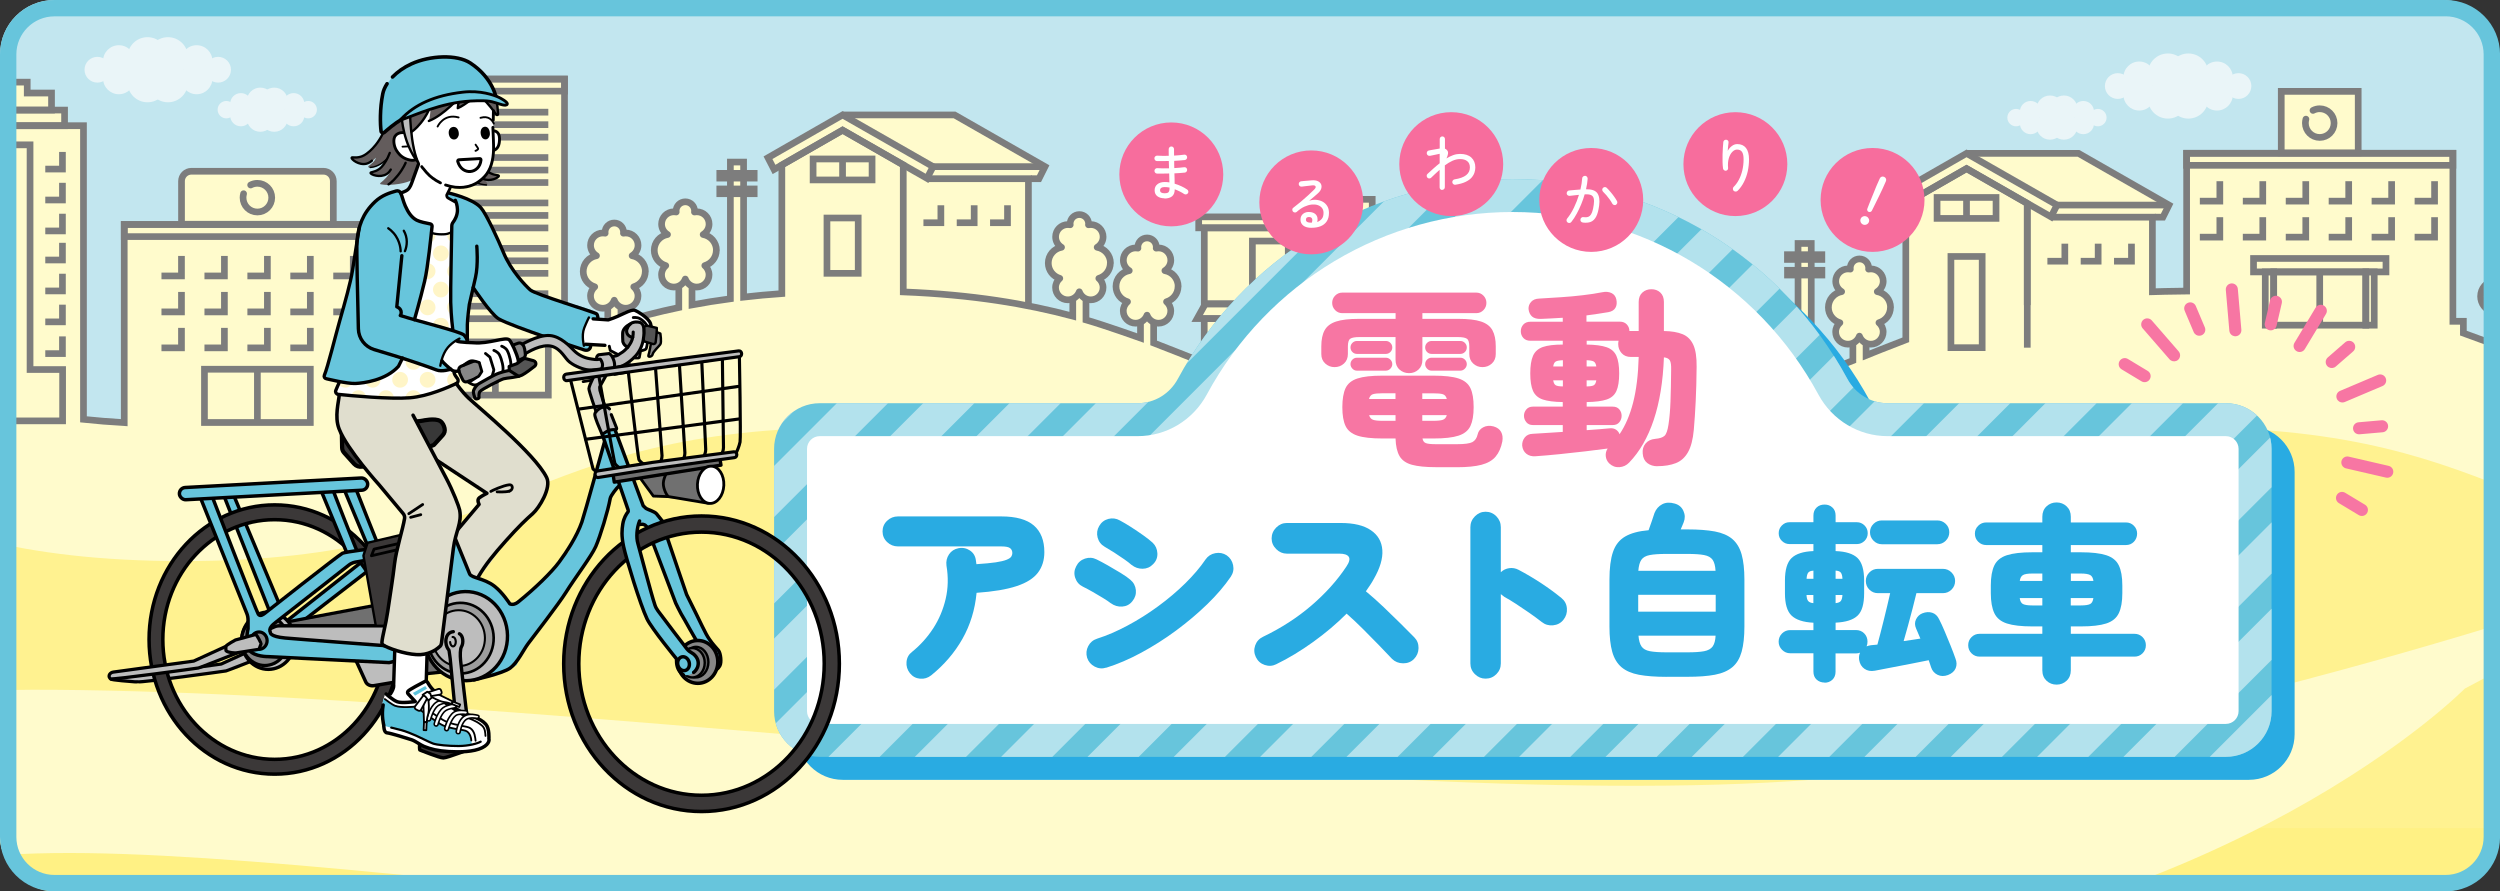 <?xml version="1.0" encoding="UTF-8"?><svg id="b" xmlns="http://www.w3.org/2000/svg" xmlns:xlink="http://www.w3.org/1999/xlink" viewBox="0 0 460 164"><rect x="0" y="0" width="460" height="164" fill="#333333" stroke="none"/><defs><style>.i,.j,.k,.l,.m,.n,.o{fill:#bdbdbd;}.i,.p,.q,.r,.s,.t,.u,.v,.w,.x,.y,.z,.aa,.ab,.ac,.ad,.ae,.af,.ag,.ah{stroke-width:0px;}.ai,.aj,.j,.ak,.al,.am,.an,.k,.ao,.ap,.aq,.ar,.as,.at,.au,.av,.aw,.ax,.ay,.az,.ba,.bb,.bc,.l,.bd,.be,.bf,.bg,.bh,.bi,.m,.bj,.bk,.bl,.bm,.bn,.bo,.bp,.bq,.br,.bs,.n,.bt,.bu,.bv,.bw,.bx,.by,.bz,.ca,.cb,.cc,.o,.cd,.ce,.cf,.cg{stroke-linecap:round;stroke-linejoin:round;}.ai,.aj,.j,.ak,.al,.am,.an,.k,.ao,.ap,.aq,.ar,.as,.at,.au,.av,.aw,.ax,.ay,.az,.ba,.bb,.bc,.l,.bd,.be,.bf,.bg,.bi,.m,.bj,.bk,.bl,.bm,.bn,.bo,.bp,.bq,.br,.bs,.n,.bt,.bu,.bv,.bw,.bx,.by,.bz,.ca,.cb,.cc,.o,.cd,.ce,.cf,.cg{stroke:#000;}.ai,.aj,.al,.an,.ao,.ap,.at,.au,.ay,.az,.w,.bc,.bd,.bh,.bi,.bk,.bn,.bo,.br,.bt,.bu,.bv,.bw,.bx,.by,.ca,.cc,.cd,.ch,.cg,.ci{fill:none;}.ai,.be{stroke-width:.57px;}.aj{stroke-width:.43px;}.j,.bc{stroke-width:.58px;}.cj,.ar,.av,.y,.bz{fill:#fff;}.ak,.bj,.o{stroke-width:.6px;}.ak,.bl,.cf{fill:#707070;}.al{stroke-width:.55px;}.am,.aq,.ba{fill:#3b3838;}.am,.bg,.ca,.cb{stroke-width:.44px;}.an{stroke-width:.34px;}.p{fill:#f76d9d;}.k{stroke-width:.63px;}.ao{stroke-width:.62px;}.ap,.ar{stroke-width:.34px;}.q{fill:#eaf5f8;}.aq,.as,.bi{stroke-width:.65px;}.as,.be,.bf,.bg,.bj,.z,.bs{fill:#878787;}.at{stroke-width:.64px;}.au{stroke-width:.4px;}.ck{clip-path:url(#g);}.av,.ba,.bl,.by{stroke-width:.52px;}.aw{fill:#9c9c9c;stroke-width:.49px;}.r{fill:#fff184;}.ax,.az,.bz{stroke-width:.53px;}.ax,.bb,.af,.ce{fill:#67c5dc;}.cl{isolation:isolate;}.ay{stroke-width:.41px;}.t{fill:#5cc3dc;}.bb,.bw{stroke-width:.64px;}.u{fill:#29abe2;}.cm{clip-path:url(#d);}.v{fill:#fff290;}.l{stroke-width:.4px;}.bd{stroke-width:.35px;}.cn{clip-path:url(#e);}.co{clip-path:url(#f);}.bf,.bm{stroke-width:.45px;}.x,.bm{fill:#545454;}.bh,.ch{stroke:#7d7d7d;stroke-width:1.23px;}.m{stroke-width:.38px;}.bk{stroke-width:.62px;}.bn{stroke-width:.35px;}.bo{stroke-width:.27px;}.bp,.bu{stroke-width:.43px;}.bp,.ae{fill:#635c5c;}.bq{fill:#383838;stroke-width:.78px;}.br,.n{stroke-width:.44px;}.aa{fill:#fff5c7;}.bs,.bv{stroke-width:.58px;}.ab{fill:#575757;}.bt{stroke-width:.52px;}.ac{fill:#fffbcc;}.ad{fill:#f776a3;}.bx{stroke-width:.63px;}.ag{fill:#e0dece;}.cb{fill:#636363;}.cc{stroke-width:.27px;}.cd{stroke-width:.63px;}.cp{clip-path:url(#h);}.ce{stroke-width:.66px;}.ch,.ci{stroke-miterlimit:10;}.cf{stroke-width:.62px;}.cg{stroke-width:.64px;}.ci{stroke:#b3e2ed;stroke-width:6.66px;}.ah{fill:#c2e6ef;}</style><clipPath id="d"><rect class="w" width="459.52" height="164" rx="10" ry="10"/></clipPath><clipPath id="e"><rect class="w" x="-519.5" y="-17.02" width="1229.23" height="140.25"/></clipPath><clipPath id="f"><rect class="w" x="-519.5" y="73.29" width="1229.23" height="79.09"/></clipPath><clipPath id="g"><path class="w" d="M347.31,74.19c-3.1,0-5.92-1.74-7.39-4.47-11.82-21.89-34.97-36.77-61.6-36.77s-49.78,14.88-61.6,36.77c-1.47,2.73-4.29,4.47-7.39,4.47h-58.49c-4.64,0-8.41,3.76-8.41,8.41v48.25c0,4.64,3.76,8.41,8.41,8.41h258.72c4.64,0,8.41-3.76,8.41-8.41v-48.25c0-4.64-3.76-8.41-8.41-8.41h-62.24Z"/></clipPath><clipPath id="h"><polygon class="y" points="79.46 42.93 81.18 43.12 83.69 42.93 83.69 68.57 84.34 69.71 84.36 70.57 80.83 71.93 75.88 73.39 69.54 73.16 62.37 72.56 61.64 71.86 63.66 68.22 74.21 62.77 79.01 42.93 79.46 42.93"/></clipPath></defs><g id="c"><g class="cm"><rect class="ah" x="-519.5" y="-29.32" width="1229.23" height="140.25"/><g class="cn"><polygon class="w" points="11.49 59.22 11.49 56.06 8.33 59.22 11.49 59.22"/><polygon class="w" points="11.49 65.06 11.49 61.9 8.33 65.06 11.49 65.06"/><polygon class="w" points="33.39 60.33 29.71 64.01 33.39 64.01 33.39 60.33"/><polygon class="w" points="41.29 60.33 37.62 64.01 41.29 64.01 41.29 60.33"/><polygon class="w" points="49.2 60.33 45.52 64.01 49.2 64.01 49.2 60.33"/><polygon class="w" points="57.1 60.33 53.42 64.01 57.1 64.01 57.1 60.33"/><polygon class="w" points="65 60.33 61.32 64.01 65 64.01 65 60.33"/><polygon class="y" points="173.12 37.77 169.91 40.98 173.12 40.98 173.12 37.77"/><path class="ac" d="M771.32,78.08c-19.74-1.79-33.03-4.98-44.03-8.48V31.63h-10.53v-7.98c0-1-.81-1.82-1.82-1.82h-24.3c-1,0-1.82.81-1.82,1.82v7.98h-10.53v23.7c-2.37-.33-4.87-.63-7.5-.88V1.52h-3.48V-1.36h-2.41v-3.14h-4.46v-2.01h-3v2.01h-4.46V-1.36h-2.41V1.52h-3.48v52.04c-1.91.02-3.76.07-5.55.13V16.04l-4.21-8.29h-19.48v48.57c-1.95.39-3.82.8-5.63,1.25V7.03h-25.45v59.31c-3.34,1.33-6.69,2.66-10.22,3.91v-3.31c.27.12.58.19.9.19,1.25,0,2.26-1.01,2.26-2.26,0-.68-.31-1.28-.78-1.69,1.22-.36,2.12-1.48,2.12-2.82,0-1.45-1.05-2.65-2.44-2.9.65-.4,1.09-1.11,1.09-1.92,0-1.25-1.01-2.26-2.26-2.26-.15,0-.29.02-.43.04,0-.06.02-.12.02-.18,0-.94-.76-1.7-1.7-1.7s-1.7.76-1.7,1.7c0,.06.01.12.02.18-.14-.03-.28-.04-.43-.04-1.25,0-2.26,1.01-2.26,2.26,0,.82.44,1.53,1.09,1.92-1.38.24-2.44,1.45-2.44,2.9,0,1.34.9,2.46,2.12,2.82-.47.41-.78,1.01-.78,1.69,0,.31.53,1.38,1.31,1.82.56.32,1.69.61,1.69.61l.16,3.95-10.03,2.78-.02-2.3s3.21-1.26,3.16-1.77c-.09-.82-.14-1.67-.08-2.44.12-1.5,1.44-2.5,1.44-2.86,0-1.45-1.05-2.65-2.44-2.9.65-.4,1.09-1.11,1.09-1.92,0-1.25-1.01-2.26-2.26-2.26-.15,0-.29.02-.43.04,0-.06.02-.12.02-.18,0-.94-.76-1.7-1.7-1.7s-1.7.76-1.7,1.7c0,.06.01.12.02.18-.14-.03-.28-.04-.43-.04-1.25,0-2.26,1.01-2.26,2.26,0,.82.44,1.53,1.09,1.92-1.38.24-2.44,1.45-2.44,2.9,0,.96.47,1.81,1.19,2.34l.56.64-.3,2.81,1.45.97h1.61v3.18s-8.01,1.6-8.01,1.6v-35.83h0s-27.9,0-27.9,0v37.53s-5.9.04-5.9.04v-28.19l-1.37-1.14v-13.3h-2.91v10.88l-7.46-6.21v9.77l-11.74-9.77v9.77l-11.74-9.77v32.86l-9.42-2.85.06-3.69,1.57-.45c.88-.31,1.52-1.14,1.52-2.12,0-.68-.31-1.28-.78-1.69,1.22-.36,2.12-1.48,2.12-2.82,0-1.45-1.05-2.65-2.44-2.9.65-.4,1.09-1.11,1.09-1.92,0-1.25-1.01-2.26-2.26-2.26-.15,0-.29.02-.43.04,0-.06.02-.12.02-.18,0-.94-.76-1.7-1.7-1.7s-1.7.76-1.7,1.7c0,.06.01.12.02.18-.14-.03-.28-.04-.43-.04-1.25,0-2.26,1.01-2.26,2.26,0,.82.44,1.53,1.09,1.92-1.38.24-2.44,1.45-2.44,2.9,0,1.34.9,2.46,2.12,2.82-.47.41-.78,1.01-.78,1.69,0,.16.02.32.05.47l1.3,1.78,1.8.2v2.66l-9.08-3.58-.04-4.07c.19.05.39.09.6.09,1.25,0,2.26-1.01,2.26-2.26,0-.68-.31-1.28-.78-1.69,1.22-.36,2.12-1.48,2.12-2.82,0-1.45-1.05-2.65-2.44-2.9.65-.4,1.09-1.11,1.09-1.92,0-1.25-1.01-2.26-2.26-2.26-.15,0-.29.02-.43.04,0-.06.02-.12.02-.18,0-.94-.76-1.7-1.7-1.7s-1.7.76-1.7,1.7c0,.06.01.12.02.18-.14-.03-.28-.04-.43-.04-1.25,0-2.26,1.01-2.26,2.26,0,.82.44,1.53,1.09,1.92-1.38.24-2.44,1.45-2.44,2.9,0,1.34.9,2.46,2.12,2.82-.47.41-.78,1.01-.78,1.69,0,.5.17.96.45,1.34,0,0-.52-.06,1.99.92l.72-.19v3.3l-7.9-3.05.02-2.22h-1.74v-30.92h0s-17.41,0-17.41,0v-11.39h-14.16v11.39h-17.41v25.63s-6.3-.15-6.3-.15v-13.6l1.94-.12,1.11-2.22-16.65-9.51h-20.6l-13.73,7.87,1.11,2.16,1.44-.83v25.17l-7.31,3.02v-2.49s1.2.09,1.2.09l1.46-.76c.31-.39.5-.87.5-1.4,0-.68-.31-1.28-.78-1.69,1.22-.36,2.12-1.48,2.12-2.82,0-1.45-1.05-2.65-2.44-2.9.65-.4,1.09-1.11,1.09-1.92,0-1.25-1.01-2.26-2.26-2.26-.15,0-.29.02-.43.04,0-.06.02-.12.02-.18,0-.94-.76-1.7-1.7-1.7s-1.7.76-1.7,1.7c0,.06.01.12.02.18-.14-.03-.28-.04-.43-.04-1.25,0-2.26,1.01-2.26,2.26,0,.82.44,1.53,1.09,1.92-1.38.24-2.44,1.45-2.44,2.9,0,1.34.9,2.46,2.12,2.82-.47.41-.78,1.01-.78,1.69,0,.85.47,1.57,1.16,1.96l1.99.1v3.4l-7.66,2.78v-18.7h1.95v-.88h-1.95v-1.98h1.95v-.88h-1.95v-2.07h-2.43v2.07h-1.95v.88h1.95v1.98h-1.95v.88h1.95v19.59l-7.71,2.25v-15.51l1.65.95,1.27-2.48-15.72-9.02-15.72,9.02,1.27,2.48,1.65-.95v20.39l-5.72.51v-28.82h1.13l-2.21-5.81h-31.05l-2.21,5.81h1.13v27.85l-6.11-1.2v-17.05h1.32l-1.32-2.7v-13.99h1.03v-2.02h-1.03v-3.23h-12.66l-1.25,3.23h-18.02v2.02h1.03v13.99l-1.32,2.7h1.32v8.14l-9.04-3.57.04-3.66h.95l.53-.24c.8-.34,1.37-1.14,1.37-2.07,0-.68-.31-1.28-.78-1.69,1.22-.36,2.12-1.48,2.12-2.82,0-1.45-1.05-2.65-2.44-2.9.65-.4,1.09-1.11,1.09-1.92,0-1.25-1.01-2.26-2.26-2.26-.15,0-.29.02-.43.04,0-.06.02-.12.02-.18,0-.94-.76-1.7-1.7-1.7s-1.7.76-1.7,1.7c0,.06.01.12.02.18-.14-.03-.28-.04-.43-.04-1.25,0-2.26,1.01-2.26,2.26,0,.82.44,1.53,1.09,1.92-1.38.24-2.44,1.45-2.44,2.9,0,1.34.9,2.46,2.12,2.82-.47.41-.78,1.01-.78,1.69,0,.25.05.49.13.72,0,0-.19.52-.19.62s1.61.91,1.61.91l1.69-.19-.09,2.91-4.5-1.56-5.53-1.7-.2-3.47s3.47-.53,3.35-2.55c-.04-.68-.31-1.28-.78-1.69,1.22-.36,2.12-1.48,2.12-2.82,0-1.45-1.05-2.65-2.44-2.9.65-.4,1.09-1.11,1.09-1.92,0-1.25-1.01-2.26-2.26-2.26-.15,0-.29.02-.43.04,0-.06.02-.12.02-.18,0-.94-.76-1.7-1.7-1.7s-1.7.76-1.7,1.7c0,.06.01.12.02.18-.14-.03-.28-.04-.43-.04-1.25,0-2.26,1.01-2.26,2.26,0,.82.44,1.53,1.09,1.92-1.38.24-2.44,1.45-2.44,2.9,0,1.34.9,2.46,2.12,2.82-.47.41-.78,1.01-.78,1.69,0,.84.46,1.56,1.15,1.95l2.01.21-.08,2.91-8.08-1.7v-23.05s1.94-.35,1.94-.35l1.11-2.22-16.65-9.51h-20.6l-13.73,7.87,1.11,2.16,1.44-.83v23.66l-7.04.9v-19.27h1.95v-.88h-1.95v-1.98h1.95v-.88h-1.95v-2.07h-2.43v2.07h-1.95v.88h1.95v1.98h-1.95v.88h1.95v19.58l-7.2.92.14-3.52,1.77.02c.81-.34,1.38-1.14,1.38-2.08,0-.68-.31-1.28-.78-1.69,1.22-.36,2.12-1.48,2.12-2.82,0-1.45-1.05-2.65-2.44-2.9.65-.4,1.09-1.11,1.09-1.92,0-1.25-1.01-2.26-2.26-2.26-.15,0-.29.02-.43.04,0-.06.02-.12.02-.18,0-.94-.76-1.7-1.7-1.7s-1.7.76-1.7,1.7c0,.06.01.12.02.18-.14-.03-.28-.04-.43-.04-1.25,0-2.26,1.01-2.26,2.26,0,.82.44,1.53,1.09,1.92-1.38.24-2.44,1.45-2.44,2.9,0,1.34.9,2.46,2.12,2.82-.47.41-.78,1.01-.78,1.69,0,1.25,1.01,2.26,2.26,2.26.11,0,.22-.01.32-.03l.57-.17-.12,4-10.52,2.68v-2.78s1.32.19,1.32.19l1.34-.38.27-.94c.13-.29.21-.6.21-.94,0-.68-.31-1.28-.78-1.69,1.22-.36,2.12-1.48,2.12-2.82,0-1.45-1.05-2.65-2.44-2.9.65-.4,1.09-1.11,1.09-1.92,0-1.25-1.01-2.26-2.26-2.26-.15,0-.29.02-.43.04,0-.06.02-.12.02-.18,0-.94-.76-1.7-1.7-1.7s-1.7.76-1.7,1.7c0,.06.01.12.02.18-.14-.03-.28-.04-.43-.04-1.25,0-2.26,1.01-2.26,2.26,0,.82.44,1.53,1.09,1.92-1.38.24-2.44,1.45-2.44,2.9,0,1.34.9,2.46,2.12,2.82-.47.41-.78,1.01-.78,1.69,0,.84.47,1.57,1.15,1.95l2.01.36v3.29s.01.08.01.08l-7.97,2.73V14.55h0s-25.45,0-25.45,0h0v57.83l-6.57,1.8v-32.86h0s-10.53,0-10.53,0v-7.98c0-1-.81-1.82-1.82-1.82h-24.3c-1,0-1.82.81-1.82,1.82v7.98h-10.53v36.26l-7.5-.25V23.13h-3.48v-2.88h-2.41v-3.14h-4.46v-2.01h-3v2.01H-2.45v3.14h-2.41v2.88h-3.48v49.44l-5.55-1.74V28.39l-4.21-8.29h-19.48v41.49l-5.63-2.1V3.78h-25.45v50.72l-8.16-.65-.03-3.6,1.77.02c.81-.34,1.38-1.14,1.38-2.08,0-.68-.31-1.28-.78-1.69,1.22-.36,2.12-1.48,2.12-2.82,0-1.45-1.05-2.65-2.44-2.9.65-.4,1.09-1.11,1.09-1.92,0-1.25-1.01-2.26-2.26-2.26-.15,0-.29.02-.43.04,0-.06.02-.12.02-.18,0-.94-.76-1.7-1.7-1.7s-1.7.76-1.7,1.7c0,.06.01.12.02.18-.14-.03-.28-.04-.43-.04-1.25,0-2.26,1.01-2.26,2.26,0,.82.44,1.53,1.09,1.92-1.38.24-2.44,1.45-2.44,2.9,0,1.34.9,2.46,2.12,2.82-.47.41-.78,1.01-.78,1.69,0,.89.52,1.65,1.27,2.02l1.88.24v3.29l-10.64-.17v-3.12l1.88-.24c.75-.37,1.27-1.13,1.27-2.02,0-.68-.31-1.28-.78-1.69,1.22-.36,2.12-1.48,2.12-2.82,0-1.45-1.05-2.65-2.44-2.9.65-.4,1.09-1.11,1.09-1.92,0-1.25-1.01-2.26-2.26-2.26-.15,0-.29.02-.43.04,0-.06.02-.12.02-.18,0-.94-.76-1.7-1.7-1.7s-1.7.76-1.7,1.7c0,.06.01.12.02.18-.14-.03-.28-.04-.43-.04-1.25,0-2.26,1.01-2.26,2.26,0,.82.44,1.53,1.09,1.92-1.38.24-2.44,1.45-2.44,2.9,0,1.34.9,2.46,2.12,2.82-.47.41-.78,1.01-.78,1.69,0,1.23.99,2.23,2.21,2.25l1.05.22-.11,2.94-8.02.32v-30.83h-27.9v35.27c-1.6.44-3.16.9-4.67,1.37v-13.94l-1.37-1.14v-13.3h-2.91v10.88l-7.46-6.21v9.77l-11.74-9.77v9.77l-11.74-9.77v36.59l-10.77,2.68v-3.6s2.68-.89,2.68-.89c.29-.38.47-.85.47-1.36,0-.68-.31-1.28-.78-1.69,1.22-.36,2.12-1.48,2.12-2.82,0-1.45-1.05-2.65-2.44-2.9.65-.4,1.09-1.11,1.09-1.92,0-1.25-1.01-2.26-2.26-2.26-.15,0-.29.02-.43.04,0-.06.02-.12.02-.18,0-.94-.76-1.7-1.7-1.7s-1.7.76-1.7,1.7c0,.06.01.12.02.18-.14-.03-.28-.04-.43-.04-1.25,0-2.26,1.01-2.26,2.26,0,.82.44,1.53,1.09,1.92-1.38.24-2.44,1.45-2.44,2.9,0,1.34.9,2.46,2.12,2.82-.47.41-.78,1.01-.78,1.69,0,1.23.98,2.22,2.2,2.25h-.04s1-.23,1-.23v4.3s-10.41,1.48-10.41,1.48l-.06-2.67,2.17-.85.78-1.98c-.07-.57-.34-1.08-.75-1.44,1.22-.36,2.12-1.48,2.12-2.82,0-1.45-1.05-2.65-2.44-2.9.65-.4,1.09-1.11,1.09-1.92,0-1.25-1.01-2.26-2.26-2.26-.15,0-.29.02-.43.04,0-.06.02-.12.02-.18,0-.94-.76-1.7-1.7-1.7s-1.7.76-1.7,1.7c0,.06.01.12.02.18-.14-.03-.28-.04-.43-.04-1.25,0-2.26,1.01-2.26,2.26,0,.82.44,1.53,1.09,1.92-1.38.24-2.44,1.45-2.44,2.9,0,1.34.9,2.46,2.12,2.82-.43.37-.7.9-.76,1.49l.86,1.99,2.27.57v3.28l-7.67.34v-29.3h-17.41v-11.39h-14.16v11.39h-17.41v24.73l-5.73-1.73v-24.32h1.94l1.11-2.22-16.65-9.51h-20.6l-13.73,7.87,1.11,2.16,1.44-.83v11.54c-2.9-.58-5.98-1.08-9.29-1.5v-2.51c.27.12.57.19.89.19,1.25,0,2.26-1.01,2.26-2.26,0-.68-.31-1.28-.78-1.69,1.22-.36,2.12-1.48,2.12-2.82,0-1.45-1.05-2.65-2.44-2.9.65-.4,1.09-1.11,1.09-1.92,0-1.25-1.01-2.26-2.26-2.26-.15,0-.29.02-.43.04,0-.06.02-.12.02-.18,0-.94-.76-1.7-1.7-1.7s-1.7.76-1.7,1.7c0,.06.01.12.02.18-.14-.03-.28-.04-.43-.04-1.25,0-2.26,1.01-2.26,2.26,0,.82.44,1.53,1.09,1.92-1.38.24-2.44,1.45-2.44,2.9,0,1.34.9,2.46,2.12,2.82-.47.41-.78,1.01-.78,1.69,0,1.25,1.01,2.26,2.26,2.26.32,0,.62-.07.9-.19v2.22c-2.44-.27-4.99-.48-7.68-.65v-17.69h1.95v-.88h-1.95v-1.98h1.95v-.88h-1.95v-2.07h-2.43v2.07h-1.95v.88h1.95v1.98h-1.95v.88h1.95v17.56c-2.46-.12-5.02-.19-7.71-.22v-19.07l1.65.95,1.27-2.48-15.72-9.02-15.72,9.02,1.27,2.48,1.65-.95v20.49c-2.25.3-4.4.64-6.46,1.02v-19.53h1.13l-2.21-5.81h-31.05l-2.21,5.81h1.13v30.03c-1.81.72-3.64,1.45-5.49,2.15v-7.42h1.32l-1.32-2.7v-13.99h1.03v-2.02h-1.03v-3.23h-12.66l-1.6,3.23h-17.67v2.02h1.03v13.99l-1.32,2.7h1.32v15.47l-8.08,1.06.22-4.13,1.87-.35c.63-.4,1.06-1.1,1.06-1.9,0-.68-.31-1.28-.78-1.69,1.22-.36,2.12-1.48,2.12-2.82,0-1.45-1.05-2.65-2.44-2.9.65-.4,1.09-1.11,1.09-1.92,0-1.25-1.01-2.26-2.26-2.26-.15,0-.29.02-.43.04,0-.06.02-.12.02-.18,0-.94-.76-1.7-1.7-1.7s-1.7.76-1.7,1.7c0,.06.01.12.02.18-.14-.03-.28-.04-.43-.04-1.25,0-2.26,1.01-2.26,2.26,0,.82.44,1.53,1.09,1.92-1.38.24-2.44,1.45-2.44,2.9,0,1.34.9,2.46,2.12,2.82-.47.41-.78,1.01-.78,1.69,0,.84.46,1.56,1.14,1.95l1.89.52.12,4.06h-10.64v-4.28l1.93-.26c.72-.38,1.22-1.12,1.22-1.99,0-.68-.31-1.28-.78-1.69,1.22-.36,2.12-1.48,2.12-2.82,0-1.45-1.05-2.65-2.44-2.9.65-.4,1.09-1.11,1.09-1.92,0-1.25-1.01-2.26-2.26-2.26-.15,0-.29.02-.43.04,0-.06.02-.12.02-.18,0-.94-.76-1.7-1.7-1.7s-1.7.76-1.7,1.7c0,.06.01.12.02.18-.14-.03-.28-.04-.43-.04-1.25,0-2.26,1.01-2.26,2.26,0,.82.44,1.53,1.09,1.92-1.38.24-2.44,1.45-2.44,2.9,0,1.34.9,2.46,2.12,2.82-.47.41-.78,1.01-.78,1.69,0,1.25,1.01,2.26,2.26,2.26.32,0,.62-.07.9-.19v4.47s-5.03.18-7.55.09v-20.06h1.94l1.11-2.22-16.65-9.51h-20.6l-13.73,7.87,1.11,2.16,1.44-.83v17.55c-2.19-.4-4.36-.8-6.49-1.23v-19.65h1.95v-.88h-1.95v-1.98h1.95v-.88h-1.95v-2.07h-2.43v2.07h-1.95v.88h1.95v1.98h-1.95v.88h1.95v19.16c-35.49-7.26-62.03-17.66-62.03-17.66l2.23,122.92s60.35,24.53,121.82,24.53,61.46-24.58,122.93-24.58,61.46,24.58,122.92,24.58,61.46-24.58,122.92-24.58,61.46,24.58,122.92,24.58,61.46-24.58,122.92-24.58,61.46,24.58,122.92,24.58,61.46-24.58,122.92-24.58,61.46,24.58,122.92,24.58,61.46-24.58,122.92-24.58,124.03,24.53,124.03,24.53c0,0,11.18-118.41,11.18-123.99,0,0-7.84,1.57-13.4,1.07ZM-498.7,49.02l.82.47h0s-.82-.47-.82-.47Z"/><polygon class="ch" points="5.53 67.99 5.53 26.65 1.5 26.65 1.5 67.99 -4.5 67.99 -4.5 77.44 11.52 77.44 11.52 67.99 5.53 67.99"/><rect class="ch" x="-4.86" y="20.25" width="16.74" height="2.88"/><polygon class="ch" points="5.01 17.12 5.01 15.11 2.01 15.11 2.01 17.12 -2.45 17.12 -2.45 20.25 9.48 20.25 9.48 17.12 5.01 17.12"/><polyline class="ch" points="11.49 27.95 11.49 31.11 8.33 31.11"/><polyline class="ch" points="11.49 33.64 11.49 36.8 8.33 36.8"/><polyline class="ch" points="11.49 39.33 11.49 42.49 8.33 42.49"/><polyline class="ch" points="11.49 44.68 11.49 47.84 8.33 47.84"/><polyline class="ch" points="11.49 50.37 11.49 53.53 8.33 53.53"/><polyline class="ch" points="11.49 56.06 11.49 59.22 8.33 59.22"/><polyline class="ch" points="11.49 61.9 11.49 65.06 8.33 65.06"/><path class="bh" d="M118.75,49.95c0-1.45-1.05-2.65-2.44-2.9.65-.4,1.09-1.11,1.09-1.92,0-1.25-1.01-2.26-2.26-2.26-.15,0-.29.02-.43.04,0-.06.02-.12.02-.18,0-.94-.76-1.7-1.7-1.7s-1.7.76-1.7,1.7c0,.06.01.12.02.18-.14-.03-.28-.04-.43-.04-1.25,0-2.26,1.01-2.26,2.26,0,.82.44,1.53,1.09,1.92-1.38.24-2.44,1.45-2.44,2.9,0,1.34.9,2.46,2.12,2.82-.47.41-.78,1.01-.78,1.69,0,1.25,1.01,2.26,2.26,2.26.97,0,1.79-.62,2.11-1.48.32.86,1.14,1.48,2.11,1.48,1.25,0,2.26-1.01,2.26-2.26,0-.68-.31-1.28-.78-1.69,1.22-.36,2.12-1.48,2.12-2.82Z"/><path class="bh" d="M131.82,46.05c0-1.45-1.05-2.65-2.44-2.9.65-.4,1.09-1.11,1.09-1.92,0-1.25-1.01-2.26-2.26-2.26-.15,0-.29.02-.43.04,0-.06.02-.12.02-.18,0-.94-.76-1.7-1.7-1.7s-1.7.76-1.7,1.7c0,.06.01.12.02.18-.14-.03-.28-.04-.43-.04-1.25,0-2.26,1.01-2.26,2.26,0,.82.44,1.53,1.09,1.92-1.38.24-2.44,1.45-2.44,2.9,0,1.34.9,2.46,2.12,2.82-.47.41-.78,1.01-.78,1.69,0,1.25,1.01,2.26,2.26,2.26.97,0,1.79-.62,2.11-1.48.32.86,1.14,1.48,2.11,1.48,1.25,0,2.26-1.01,2.26-2.26,0-.68-.31-1.28-.78-1.69,1.22-.36,2.12-1.48,2.12-2.82Z"/><rect class="ch" x="78.42" y="14.55" width="25.45" height="2.22"/><rect class="ch" x="81.41" y="62.9" width="19.48" height="9.8"/><line class="ch" x1="91.15" y1="62.9" x2="91.15" y2="72.7"/><line class="ch" x1="81.41" y1="20.64" x2="100.89" y2="20.64"/><line class="ch" x1="81.41" y1="22.94" x2="100.89" y2="22.94"/><line class="ch" x1="81.41" y1="25.24" x2="100.89" y2="25.24"/><line class="ch" x1="81.41" y1="28.99" x2="100.89" y2="28.99"/><line class="ch" x1="81.41" y1="31.29" x2="100.89" y2="31.29"/><line class="ch" x1="81.41" y1="33.59" x2="100.89" y2="33.59"/><line class="ch" x1="81.41" y1="37.34" x2="100.89" y2="37.34"/><line class="ch" x1="81.41" y1="39.64" x2="100.89" y2="39.64"/><line class="ch" x1="81.41" y1="41.94" x2="100.89" y2="41.94"/><line class="ch" x1="81.41" y1="45.69" x2="100.89" y2="45.69"/><line class="ch" x1="81.41" y1="47.99" x2="100.89" y2="47.99"/><line class="ch" x1="81.41" y1="50.29" x2="100.89" y2="50.29"/><line class="ch" x1="81.41" y1="54.04" x2="100.89" y2="54.04"/><line class="ch" x1="81.41" y1="56.34" x2="100.89" y2="56.34"/><line class="ch" x1="81.41" y1="58.64" x2="100.89" y2="58.64"/><rect class="ch" x="22.86" y="41.31" width="48.99" height="2.22"/><rect class="ch" x="37.62" y="67.94" width="19.48" height="9.8"/><path class="ch" d="M35.21,31.51h24.3c1,0,1.82.81,1.82,1.82v7.92h-27.93v-7.92c0-1,.81-1.82,1.82-1.82Z"/><polyline class="ch" points="33.39 47.09 33.39 50.77 29.71 50.77"/><polyline class="ch" points="41.29 47.09 41.29 50.77 37.62 50.77"/><polyline class="ch" points="49.2 47.09 49.2 50.77 45.52 50.77"/><polyline class="ch" points="33.39 53.71 33.39 57.39 29.71 57.39"/><polyline class="ch" points="41.29 53.71 41.29 57.39 37.62 57.39"/><polyline class="ch" points="49.2 53.71 49.2 57.39 45.52 57.39"/><polyline class="ch" points="33.39 60.33 33.39 64.01 29.71 64.01"/><polyline class="ch" points="41.29 60.33 41.29 64.01 37.62 64.01"/><polyline class="ch" points="49.2 60.33 49.2 64.01 45.52 64.01"/><polyline class="ch" points="57.1 47.09 57.1 50.77 53.42 50.77"/><polyline class="ch" points="65 47.09 65 50.77 61.32 50.77"/><polyline class="ch" points="57.1 53.71 57.1 57.39 53.42 57.39"/><polyline class="ch" points="65 53.71 65 57.39 61.32 57.39"/><polyline class="ch" points="57.1 60.33 57.1 64.01 53.42 64.01"/><polyline class="ch" points="65 60.33 65 64.01 61.32 64.01"/><line class="ch" x1="47.36" y1="67.94" x2="47.36" y2="77.75"/><path class="bh" d="M46.12,34.04c.37-.2.79-.31,1.24-.31,1.46,0,2.64,1.18,2.64,2.64s-1.18,2.64-2.64,2.64-2.64-1.18-2.64-2.64c0-.25.04-.5.1-.73"/><rect class="ch" x="135.16" y="29.17" width=".88" height="6.33" transform="translate(167.94 -103.27) rotate(90)"/><rect class="ch" x="135.16" y="32.03" width=".88" height="6.33" transform="translate(170.8 -100.4) rotate(90)"/><path class="ch" d="M-76.84,50.2v3.64c2.87.16,5.6.38,8.19.65V3.78h25.45v55.92c1.94.61,3.8,1.24,5.63,1.9V20.11h19.48l4.21,8.29v42.28c1.79.62,3.64,1.22,5.55,1.79V23.13H15.36v54.03c2.38.25,4.88.46,7.5.61v-36.48h48.99v32.86c2.29-.56,4.47-1.16,6.57-1.8V14.55h25.45v48.33c2.56-.97,5.19-1.92,7.96-2.81v-1.42s0-2.16,0-2.16"/><path class="ch" d="M124.9,52.58v4c-3.82.8-7.33,1.72-10.64,2.72v-.66s0-2.16,0-2.16"/><path class="ch" d="M209.85,59.24v2.96s-6.46-2.31-10.03-3.34v-.96s0-2.96,0-2.96"/><path class="ch" d="M340.93,63.1v3.24c-2.52,1.01-5.05,2.01-7.66,2.98v-24.52h-2.43v25.4c-2.47.88-5.02,1.72-7.71,2.51v-15.77l-12.8-7.34-12.8,7.34v20.49c-1.84.16-3.74.3-5.72.41v-28.82h-33.22v27.85c-2.12-.26-4.15-.56-6.11-.89v-17.35h-30.9v8.15c-3.09-1.23-6.15-2.47-9.31-3.68v-1.09s0-2.76,0-2.76"/><path class="ch" d="M460.94,61.06v3.12c-2.5-.98-5.04-1.96-7.68-2.89v-2.17h-1.93v-30.92h-48.99v25.35c-2.27.01-6.3.13-6.3.13v-13.72h-18.57"/><path class="ch" d="M576.56,66.9v3.35c3.53-1.25,6.89-2.58,10.22-3.91V7.03h25.45v50.55c1.8-.45,3.68-.86,5.63-1.25V7.76h19.48l4.21,8.29v37.65c1.79-.07,3.64-.11,5.55-.13V1.52h23.69v52.94c2.64.25,5.13.54,7.5.88v-23.7h48.99v37.97c11,3.5,24.29,6.69,44.03,8.48,5.56.51,13.4-1.07,13.4-1.07,0,5.59-11.18,123.99-11.18,123.99,0,0-62.57-24.53-124.03-24.53s-61.46,24.58-122.92,24.58-61.46-24.58-122.92-24.58-61.46,24.58-122.92,24.58-61.46-24.58-122.92-24.58-61.46,24.58-122.92,24.58-61.46-24.58-122.92-24.58-61.46,24.58-122.92,24.58-61.46-24.58-122.92-24.58-61.46,24.58-122.93,24.58-121.82-24.53-121.82-24.53l-2.23-122.92s26.54,10.4,62.03,17.66v-24.98h2.43v25.47c2.13.42,4.3.83,6.49,1.23v-17.55l11.17-6.41,11.17,6.41v20.87c10.02,1.14,20.31,1.83,30.57,1.84v-.22s0-4.51,0-4.51"/><path class="ch" d="M343.36,63.1v2.3s4.8-1.94,7.31-2.88v-25.08l11.17-6.41,11.17,6.41v18.7"/><path class="ch" d="M197.39,54.93v3.24c-8.46-2.26-18.36-3.95-31.19-4.46v-23.35l-11.17-6.41-11.17,6.41v23.66c-2.46.17-4.8.39-7.04.65v-24.85h-2.43v25.15c-2.47.33-4.82.71-7.06,1.13v-.99s0-2.53,0-2.53"/><path class="bh" d="M204.32,48.4c0-1.45-1.05-2.65-2.44-2.9.65-.4,1.09-1.11,1.09-1.92,0-1.25-1.01-2.26-2.26-2.26-.15,0-.29.02-.43.04,0-.06.02-.12.02-.18,0-.94-.76-1.7-1.7-1.7s-1.7.76-1.7,1.7c0,.06.01.12.02.18-.14-.03-.28-.04-.43-.04-1.25,0-2.26,1.01-2.26,2.26,0,.82.44,1.53,1.09,1.92-1.38.24-2.44,1.45-2.44,2.9,0,1.34.9,2.46,2.12,2.82-.47.41-.78,1.01-.78,1.69,0,1.25,1.01,2.26,2.26,2.26.97,0,1.79-.62,2.11-1.48.32.86,1.14,1.48,2.11,1.48,1.25,0,2.26-1.01,2.26-2.26,0-.68-.31-1.28-.78-1.69,1.22-.36,2.12-1.48,2.12-2.82Z"/><path class="bh" d="M216.78,52.7c0-1.45-1.05-2.65-2.44-2.9.65-.4,1.09-1.11,1.09-1.92,0-1.25-1.01-2.26-2.26-2.26-.15,0-.29.02-.43.04,0-.06.02-.12.02-.18,0-.94-.76-1.7-1.7-1.7s-1.7.76-1.7,1.7c0,.06.01.12.02.18-.14-.03-.28-.04-.43-.04-1.25,0-2.26,1.01-2.26,2.26,0,.82.44,1.53,1.09,1.92-1.38.24-2.44,1.45-2.44,2.9,0,1.34.9,2.46,2.12,2.82-.47.41-.78,1.01-.78,1.69,0,1.25,1.01,2.26,2.26,2.26.97,0,1.79-.62,2.11-1.48.32.86,1.14,1.48,2.11,1.48,1.25,0,2.26-1.01,2.26-2.26,0-.68-.31-1.28-.78-1.69,1.22-.36,2.12-1.48,2.12-2.82Z"/><path class="bh" d="M347.86,56.56c0-1.45-1.05-2.65-2.44-2.9.65-.4,1.09-1.11,1.09-1.92,0-1.25-1.01-2.26-2.26-2.26-.15,0-.29.02-.43.04,0-.06.02-.12.02-.18,0-.94-.76-1.7-1.7-1.7s-1.7.76-1.7,1.7c0,.06.01.12.02.18-.14-.03-.28-.04-.43-.04-1.25,0-2.26,1.01-2.26,2.26,0,.82.44,1.53,1.09,1.92-1.38.24-2.44,1.45-2.44,2.9,0,1.34.9,2.46,2.12,2.82-.47.41-.78,1.01-.78,1.69,0,1.25,1.01,2.26,2.26,2.26.97,0,1.79-.62,2.11-1.48.32.86,1.14,1.48,2.11,1.48,1.25,0,2.26-1.01,2.26-2.26,0-.68-.31-1.28-.78-1.69,1.22-.36,2.12-1.48,2.12-2.82Z"/><rect class="ch" x="331.61" y="44.14" width=".88" height="6.33" transform="translate(379.36 -284.75) rotate(90)"/><rect class="ch" x="331.61" y="47" width=".88" height="6.33" transform="translate(382.23 -281.88) rotate(90)"/><polygon class="ch" points="326.05 55.41 310.33 46.39 294.61 55.41 295.88 57.89 310.33 49.6 324.78 57.89 326.05 55.41"/><rect class="ch" x="302.02" y="60.19" width="16.62" height="4.42"/><rect class="ch" x="304.11" y="55.68" width="12.43" height="4.42"/><rect class="ch" x="300.31" y="68.11" width="6.58" height="10.34"/><line class="ch" x1="310.33" y1="55.68" x2="310.33" y2="60.09"/><rect class="ch" x="309.71" y="68.11" width="10.11" height="8.67"/><rect class="ch" x="309.03" y="76.78" width="11.46" height="1.67"/><line class="ch" x1="314.77" y1="68.11" x2="314.77" y2="76.78"/><rect class="ch" x="261.73" y="52.84" width="6.74" height="3.05" transform="translate(530.2 108.72) rotate(180)"/><rect class="ch" x="274.02" y="52.84" width="14.57" height="9.37"/><rect class="ch" x="262.49" y="68.39" width="7.06" height="11.14"/><line class="ch" x1="281.3" y1="52.84" x2="281.3" y2="62.21"/><rect class="ch" x="261.73" y="66.44" width="8.58" height="1.96"/><polygon class="ch" points="292.94 49.02 257.47 49.02 259.68 43.21 290.73 43.21 292.94 49.02"/><line class="ch" x1="258.58" y1="46.12" x2="291.84" y2="46.12"/><polyline class="ch" points="282.53 66.02 282.53 69.7 278.85 69.7"/><polyline class="ch" points="288.59 66.02 288.59 69.7 284.91 69.7"/><polyline class="ch" points="276.46 66.02 276.46 69.7 272.78 69.7"/><rect class="ch" x="221.59" y="41.93" width="30.9" height="13.99"/><rect class="ch" x="220.56" y="39.9" width="32.96" height="2.02"/><polygon class="ch" points="238.42 39.51 252.49 39.51 252.49 36.68 239.83 36.68 238.42 39.51"/><polygon class="ch" points="253.81 58.62 220.27 58.62 221.78 55.91 252.3 55.91 253.81 58.62"/><rect class="ch" x="230.44" y="63.48" width="13.21" height="12.97"/><rect class="ch" x="235.89" y="54.44" width="2.3" height="15.77" transform="translate(174.71 299.37) rotate(-90)"/><line class="ch" x1="237.04" y1="63.48" x2="237.04" y2="76.44"/><rect class="ch" x="230.44" y="44.36" width="13.21" height="9.12"/><line class="ch" x1="237.04" y1="44.36" x2="237.04" y2="53.48"/><polygon class="ch" points="171.68 30.66 155.03 21.15 141.31 29.02 142.42 31.18 155.03 23.95 170.57 32.82 171.68 30.66"/><polyline class="ch" points="189.69 32.88 191.17 32.88 192.28 30.66 175.64 21.15 155.03 21.15"/><rect class="ch" x="149.61" y="29.25" width="10.85" height="3.86"/><rect class="ch" x="152.16" y="40.11" width="5.75" height="10.18"/><line class="ch" x1="155.03" y1="29.25" x2="155.03" y2="33.11"/><polyline class="ch" points="189.23 56.28 189.23 32.88 170.66 32.88"/><line class="ch" x1="171.68" y1="30.66" x2="192.28" y2="30.66"/><polyline class="ch" points="173.12 37.77 173.12 40.98 169.91 40.98"/><polyline class="ch" points="179.25 37.77 179.25 40.98 176.04 40.98"/><polyline class="ch" points="185.38 37.77 185.38 40.98 182.17 40.98"/><rect class="ch" x="402.34" y="28.2" width="48.99" height="2.22"/><rect class="ch" x="418.36" y="50.03" width="16.95" height="9.8"/><rect class="ch" x="416.81" y="50.03" width="1.55" height="9.8" transform="translate(835.17 109.86) rotate(180)"/><rect class="ch" x="435.31" y="50.03" width="1.55" height="9.8" transform="translate(872.17 109.86) rotate(180)"/><rect class="ch" x="425.6" y="36.61" width="2.47" height="24.37" transform="translate(378.04 475.63) rotate(-90)"/><rect class="ch" x="419.75" y="16.81" width="14.16" height="11.32"/><polyline class="ch" points="408.45 33.34 408.45 37.01 404.77 37.01"/><polyline class="ch" points="416.35 33.34 416.35 37.01 412.68 37.01"/><polyline class="ch" points="424.26 33.34 424.26 37.01 420.58 37.01"/><polyline class="ch" points="408.45 39.96 408.45 43.63 404.77 43.63"/><polyline class="ch" points="416.35 39.96 416.35 43.63 412.68 43.63"/><polyline class="ch" points="424.26 39.96 424.26 43.63 420.58 43.63"/><polyline class="ch" points="432.16 33.34 432.16 37.01 428.48 37.01"/><polyline class="ch" points="432.16 39.96 432.16 43.63 428.48 43.63"/><polyline class="ch" points="440.06 33.34 440.06 37.01 436.38 37.01"/><polyline class="ch" points="447.96 33.34 447.96 37.01 444.29 37.01"/><polyline class="ch" points="440.06 39.96 440.06 43.63 436.38 43.63"/><polyline class="ch" points="447.96 39.96 447.96 43.63 444.29 43.63"/><line class="ch" x1="426.83" y1="50.03" x2="426.83" y2="59.83"/><path class="bh" d="M425.59,20.32c.37-.2.79-.31,1.24-.31,1.46,0,2.64,1.18,2.64,2.64s-1.18,2.64-2.64,2.64-2.64-1.18-2.64-2.64c0-.25.04-.5.1-.73"/><path class="bh" d="M467.87,54.53c0-1.45-1.05-2.65-2.44-2.9.65-.4,1.09-1.11,1.09-1.92,0-1.25-1.01-2.26-2.26-2.26-.15,0-.29.02-.43.04,0-.06.02-.12.02-.18,0-.94-.76-1.7-1.7-1.7s-1.7.76-1.7,1.7c0,.06.01.12.02.18-.14-.03-.28-.04-.43-.04-1.25,0-2.26,1.01-2.26,2.26,0,.82.44,1.53,1.09,1.92-1.38.24-2.44,1.45-2.44,2.9,0,1.34.9,2.46,2.12,2.82-.47.41-.78,1.01-.78,1.69,0,1.25,1.01,2.26,2.26,2.26.97,0,1.79-.62,2.11-1.48.32.86,1.14,1.48,2.11,1.48,1.25,0,2.26-1.01,2.26-2.26,0-.68-.31-1.28-.78-1.69,1.22-.36,2.12-1.48,2.12-2.82Z"/><polygon class="ch" points="378.49 37.73 361.84 28.22 348.12 36.09 349.23 38.26 361.84 31.02 377.38 39.9 378.49 37.73"/><polyline class="ch" points="396.5 39.96 397.98 39.96 399.09 37.73 382.45 28.22 361.84 28.22"/><rect class="ch" x="356.42" y="36.33" width="10.85" height="3.86"/><rect class="ch" x="358.97" y="47.19" width="5.75" height="16.78"/><line class="ch" x1="361.84" y1="36.33" x2="361.84" y2="40.19"/><line class="ch" x1="373.02" y1="37.73" x2="373.02" y2="63.97"/><line class="ch" x1="378.49" y1="37.73" x2="399.09" y2="37.73"/><polyline class="ch" points="379.93 44.84 379.93 48.06 376.72 48.06"/><polyline class="ch" points="386.06 44.84 386.06 48.06 382.85 48.06"/><polyline class="ch" points="392.19 44.84 392.19 48.06 388.98 48.06"/></g><rect class="r" x="-519.5" y="118.13" width="1229.23" height="227.19"/><g class="co"><path class="v" d="M772.31,226.09c-61.21,5.57-62.57-24.53-124.04-24.53-61.46,0-61.46,24.58-122.92,24.58-61.46,0-61.46-24.58-122.92-24.58-61.46,0-61.46,24.58-122.92,24.58-61.46,0-61.46-24.58-122.92-24.58-61.46,0-61.46,24.58-122.92,24.58-61.46,0-61.46-24.58-122.92-24.58-61.46,0-61.46,24.58-122.92,24.58-61.46,0-61.46-24.58-122.92-24.58-61.46,0-61.46,24.58-122.93,24.58s-60.6-18.97-121.82-24.53c-5.56-.51-13.4,6.66-13.4,1.07,0-5.59,24.58-5.59,24.58-11.17s-24.58-5.59-24.58-11.17,24.58-5.59,24.58-11.17-24.58-5.59-24.58-11.17,24.58-5.59,24.58-11.17-24.58-5.59-24.58-11.17,24.58-5.59,24.58-11.18-24.58-5.59-24.58-11.17,24.58-5.59,24.58-11.18-18.97-22.92-13.41-23.42c61.21-5.57,62.57,24.53,124.04,24.53s61.46-24.58,122.92-24.58,61.46,24.58,122.92,24.58,61.46-24.58,122.92-24.58,61.46,24.58,122.92,24.58,61.46-24.58,122.92-24.58,61.46,24.58,122.92,24.58,61.46-24.58,122.92-24.58,61.46,24.58,122.92,24.58,61.46-24.58,122.93-24.58,60.6,18.97,121.82,24.53c5.56.51,13.4-6.66,13.4-1.07,0,5.59-24.58,5.59-24.58,11.17,0,5.59,24.58,5.59,24.58,11.17,0,5.59-24.58,5.59-24.58,11.17,0,5.59,24.58,5.59,24.58,11.17,0,5.59-24.58,5.59-24.58,11.17,0,5.59,24.58,5.59,24.58,11.17,0,5.59-24.58,5.59-24.58,11.18,0,5.59,24.58,5.59,24.58,11.17,0,5.59-25.43,8.06-24.36,13.55,2.38,12.14,18.74,20.55,13.18,21.06Z"/></g><path class="ac" d="M-670.63,141.03s112.39-18.58,214.18-16.78c47.49.84,99.68,40.35,174.98,49.61,127.29,15.67,227.5-16,291.22-16.89,63.72-.89,226.98,28.48,314.01,20.86,87.03-7.62,129.76-51.13,129.76-51.13l50.44-26.88s-58.54,23.52-147.38,40.69c-72.84,14.08-241.31-12.75-346.67-13.59-88.23-.71-151.68,36.62-221.94,26.4-70.26-10.23-148.71-44.21-200.78-46.28-101.75-4.04-209.26,15.31-209.26,15.31l-48.55,18.69Z"/></g><circle class="q" cx="389.67" cy="15.83" r="2.37"/><circle class="q" cx="393.62" cy="17.43" r="2.91"/><circle class="q" cx="393.62" cy="14.23" r="2.91"/><circle class="q" cx="398.89" cy="18.14" r="3.68"/><circle class="q" cx="398.89" cy="13.52" r="3.68"/><circle class="q" cx="411.88" cy="15.83" r="2.37"/><circle class="q" cx="407.93" cy="14.23" r="2.91"/><circle class="q" cx="407.93" cy="17.43" r="2.91"/><circle class="q" cx="402.66" cy="13.52" r="3.68"/><circle class="q" cx="402.66" cy="18.14" r="3.68"/><circle class="q" cx="370.95" cy="21.64" r="1.6"/><circle class="q" cx="373.63" cy="22.72" r="1.97"/><circle class="q" cx="373.63" cy="20.55" r="1.97"/><circle class="q" cx="377.2" cy="23.2" r="2.5"/><circle class="q" cx="377.2" cy="20.07" r="2.5"/><circle class="q" cx="386.01" cy="21.64" r="1.6"/><circle class="q" cx="383.33" cy="20.55" r="1.97"/><circle class="q" cx="383.33" cy="22.72" r="1.97"/><circle class="q" cx="379.76" cy="20.07" r="2.5"/><circle class="q" cx="379.76" cy="23.2" r="2.5"/><circle class="q" cx="17.92" cy="12.83" r="2.37"/><circle class="q" cx="21.87" cy="14.43" r="2.91"/><circle class="q" cx="21.87" cy="11.23" r="2.91"/><circle class="q" cx="27.14" cy="15.14" r="3.68"/><circle class="q" cx="27.14" cy="10.52" r="3.68"/><circle class="q" cx="40.13" cy="12.83" r="2.37"/><circle class="q" cx="36.18" cy="11.23" r="2.91"/><circle class="q" cx="36.18" cy="14.43" r="2.91"/><circle class="q" cx="30.91" cy="10.52" r="3.68"/><circle class="q" cx="30.91" cy="15.14" r="3.68"/><circle class="q" cx="41.64" cy="20.18" r="1.6"/><circle class="q" cx="44.32" cy="21.27" r="1.97"/><circle class="q" cx="44.32" cy="19.1" r="1.97"/><circle class="q" cx="47.9" cy="21.75" r="2.5"/><circle class="q" cx="47.9" cy="18.62" r="2.5"/><circle class="q" cx="56.71" cy="20.18" r="1.6"/><circle class="q" cx="54.03" cy="19.1" r="1.97"/><circle class="q" cx="54.03" cy="21.27" r="1.97"/><circle class="q" cx="50.46" cy="18.62" r="2.5"/><circle class="q" cx="50.46" cy="21.75" r="2.5"/><path class="af" d="M449.99,3c3.86,0,7,3.14,7,7v143.99c0,3.86-3.14,7-7,7H10.01c-3.86,0-7-3.14-7-7V10.01c0-3.86,3.14-7,7-7h439.99M449.99,0H10.01C4.48,0,0,4.48,0,10.01v143.99c0,5.53,4.48,10.01,10.01,10.01h439.99c5.53,0,10.01-4.48,10.01-10.01V10.01C460,4.48,455.52,0,449.99,0h0Z"/><path class="ad" d="M422.56,64.61c-.53-.32-.7-1-.38-1.53l3.89-6.46c.32-.53,1-.7,1.53-.38s.7,1,.38,1.53l-3.89,6.46c-.32.53-1,.7-1.53.38Z"/><path class="ad" d="M417.24,60.63c-.4-.24-.62-.72-.51-1.2l.96-4.15c.14-.6.74-.97,1.33-.83.6.14.97.74.83,1.33l-.96,4.15c-.14.6-.74.97-1.33.83-.12-.03-.23-.07-.32-.13Z"/><path class="ad" d="M410.73,61.72c-.29-.18-.5-.49-.53-.86l-.65-7.51c-.05-.61.4-1.15,1.01-1.2.61-.05,1.15.4,1.2,1.01l.65,7.51c.05.61-.4,1.15-1.01,1.2-.24.02-.47-.04-.67-.15Z"/><path class="ad" d="M404.09,61.62c-.19-.12-.35-.29-.45-.52l-1.66-3.92c-.24-.57.02-1.22.59-1.46.57-.24,1.22.02,1.46.59l1.66,3.92c.24.57-.02,1.22-.59,1.46-.34.14-.71.11-1.01-.07Z"/><path class="ad" d="M399.46,66.33c-.1-.06-.19-.13-.27-.22l-4.94-5.69c-.4-.46-.35-1.17.11-1.57.46-.4,1.17-.35,1.57.11l4.94,5.69c.4.46.35,1.17-.11,1.57-.37.32-.9.35-1.3.11Z"/><path class="ad" d="M394.03,70.16l-3.65-2.2c-.53-.32-.7-1-.38-1.53s1-.7,1.53-.38l3.65,2.2c.53.32.7,1,.38,1.53s-1,.7-1.53.38Z"/><path class="ad" d="M434.01,94.78l-3.65-2.2c-.53-.32-.7-1-.38-1.53s1-.7,1.53-.38l3.65,2.2c.53.32.7,1,.38,1.53s-1,.7-1.53.38Z"/><path class="ad" d="M431.34,86.05c-.4-.24-.62-.72-.51-1.2.14-.6.74-.97,1.33-.83l7.35,1.7c.6.14.97.74.83,1.33-.14.6-.74.97-1.33.83l-7.35-1.7c-.12-.03-.23-.07-.32-.13Z"/><path class="ad" d="M433.49,79.76c-.29-.18-.5-.49-.53-.86-.05-.61.4-1.15,1.01-1.2l4.24-.37c.61-.05,1.15.4,1.2,1.01.05.61-.4,1.15-1.01,1.2l-4.24.37c-.24.02-.47-.04-.67-.15Z"/><path class="ad" d="M430.43,73.9c-.19-.12-.35-.29-.45-.52-.24-.57.02-1.22.59-1.46l6.94-2.94c.57-.24,1.22.02,1.46.59.24.57-.02,1.22-.59,1.46l-6.94,2.94c-.34.14-.71.11-1.01-.07Z"/><path class="ad" d="M428.47,67.56c-.1-.06-.19-.13-.27-.22-.4-.46-.35-1.17.11-1.57l3.21-2.79c.46-.4,1.17-.35,1.57.11.4.46.35,1.17-.11,1.57l-3.21,2.79c-.37.32-.9.35-1.3.11Z"/><path class="u" d="M351.55,78.42c-3.1,0-5.92-1.74-7.39-4.47-11.82-21.89-34.97-36.77-61.6-36.77s-49.78,14.88-61.6,36.77c-1.47,2.73-4.29,4.47-7.39,4.47h-58.49c-4.64,0-8.41,3.76-8.41,8.41v48.25c0,4.64,3.76,8.41,8.41,8.41h258.72c4.64,0,8.41-3.76,8.41-8.41v-48.25c0-4.64-3.76-8.41-8.41-8.41h-62.24Z"/><path class="af" d="M347.31,74.19c-3.1,0-5.92-1.74-7.39-4.47-11.82-21.89-34.97-36.77-61.6-36.77s-49.78,14.88-61.6,36.77c-1.47,2.73-4.29,4.47-7.39,4.47h-58.49c-4.64,0-8.41,3.76-8.41,8.41v48.25c0,4.64,3.76,8.41,8.41,8.41h258.72c4.64,0,8.41-3.76,8.41-8.41v-48.25c0-4.64-3.76-8.41-8.41-8.41h-62.24Z"/><g class="ck"><line class="ci" x1="126.4" y1="11.16" x2="-11.75" y2="149.31"/><line class="ci" x1="142.29" y1="11.16" x2="4.14" y2="149.31"/><line class="ci" x1="158.17" y1="11.16" x2="20.02" y2="149.31"/><line class="ci" x1="174.06" y1="11.16" x2="35.91" y2="149.31"/><line class="ci" x1="189.94" y1="11.16" x2="51.79" y2="149.31"/><line class="ci" x1="205.83" y1="11.16" x2="67.68" y2="149.31"/><line class="ci" x1="221.71" y1="11.16" x2="83.56" y2="149.31"/><line class="ci" x1="237.6" y1="11.16" x2="99.45" y2="149.31"/><line class="ci" x1="253.48" y1="11.16" x2="115.33" y2="149.31"/><line class="ci" x1="269.37" y1="11.16" x2="131.22" y2="149.31"/><line class="ci" x1="285.25" y1="11.16" x2="147.1" y2="149.31"/><line class="ci" x1="301.14" y1="11.16" x2="162.99" y2="149.31"/><line class="ci" x1="317.02" y1="11.16" x2="178.87" y2="149.31"/><line class="ci" x1="332.91" y1="11.16" x2="194.76" y2="149.31"/><line class="ci" x1="348.79" y1="11.16" x2="210.64" y2="149.31"/><line class="ci" x1="364.68" y1="11.16" x2="226.53" y2="149.31"/><line class="ci" x1="380.56" y1="11.16" x2="242.41" y2="149.31"/><line class="ci" x1="396.45" y1="11.16" x2="258.3" y2="149.31"/><line class="ci" x1="412.33" y1="11.16" x2="274.18" y2="149.31"/><line class="ci" x1="428.22" y1="11.16" x2="290.07" y2="149.31"/><line class="ci" x1="444.1" y1="11.16" x2="305.95" y2="149.31"/><line class="ci" x1="459.99" y1="11.16" x2="321.84" y2="149.31"/><line class="ci" x1="475.87" y1="11.16" x2="337.72" y2="149.31"/><line class="ci" x1="491.76" y1="11.16" x2="353.61" y2="149.31"/><line class="ci" x1="507.64" y1="11.16" x2="369.49" y2="149.31"/><line class="ci" x1="523.53" y1="11.16" x2="385.38" y2="149.31"/><line class="ci" x1="539.41" y1="11.16" x2="401.26" y2="149.31"/></g><path class="y" d="M150.84,133.2c-1.3,0-2.35-1.05-2.35-2.35v-48.25c0-1.3,1.05-2.35,2.35-2.35h58.49c5.3,0,10.17-2.93,12.72-7.65,11.19-20.72,32.75-33.59,56.27-33.59s45.08,12.87,56.27,33.59c2.55,4.72,7.42,7.65,12.72,7.65h62.24c1.3,0,2.35,1.05,2.35,2.35v48.25c0,1.3-1.05,2.35-2.35,2.35H150.84Z"/><g class="cl"><path class="ad" d="M259.26,68.66c-.68,0-1.26-.22-1.75-.66s-.73-1.04-.73-1.78v-4.2h-6.64c-.82,0-1.38.1-1.68.3-.3.2-.45.67-.45,1.42v1.4c0,.72-.24,1.31-.72,1.75-.48.44-1.06.66-1.73.66s-1.22-.22-1.71-.66c-.49-.44-.73-1.03-.73-1.75v-1.4c0-1.23.2-2.23.61-2.97.41-.75,1.11-1.28,2.11-1.61,1-.33,2.4-.49,4.2-.49h6.75v-1.05h-9.82c-.51,0-.95-.19-1.31-.56-.36-.37-.54-.82-.54-1.33s.18-.96.54-1.33c.36-.37.8-.56,1.31-.56h24.68c.51,0,.95.19,1.31.56s.54.82.54,1.33-.18.96-.54,1.33-.8.56-1.31.56h-9.93v1.05h6.61c1.79,0,3.19.16,4.18.49.99.33,1.69.86,2.1,1.61.41.75.61,1.74.61,2.97v1.4c0,.72-.24,1.31-.72,1.75-.48.44-1.06.66-1.73.66s-1.22-.22-1.7-.66c-.48-.44-.72-1.03-.72-1.75v-1.4c0-.75-.15-1.22-.45-1.42-.3-.2-.86-.3-1.68-.3h-6.5v4.2c0,.75-.24,1.34-.72,1.78-.48.44-1.05.66-1.73.66ZM264.19,85.96c-1.86,0-3.33-.15-4.39-.44-1.06-.29-1.82-.82-2.27-1.57-.45-.76-.71-1.85-.75-3.27h-2.41c-2,0-3.54-.17-4.6-.52s-1.79-.94-2.19-1.78c-.4-.84-.59-1.99-.59-3.46s.2-2.66.59-3.5c.4-.84,1.12-1.43,2.19-1.78s2.59-.52,4.6-.52h9.4c2,0,3.54.17,4.6.52s1.79.94,2.19,1.78c.4.84.59,2,.59,3.5s-.2,2.62-.59,3.46c-.4.84-1.12,1.43-2.19,1.78s-2.59.52-4.6.52h-2.03c.07.44.28.73.63.86s.96.19,1.82.19h3.92c1.38,0,2.31-.13,2.8-.38.49-.26.82-.73.98-1.43.12-.56.45-.99,1.01-1.29s1.2-.36,1.92-.17c.65.19,1.11.52,1.38,1.01.27.49.34,1.07.23,1.75-.23,1.17-.65,2.1-1.24,2.8s-1.46,1.2-2.6,1.5c-1.14.3-2.63.45-4.48.45h-3.92ZM249.68,65.12c-.33,0-.61-.12-.84-.35-.23-.23-.35-.51-.35-.84s.12-.61.35-.84.51-.35.84-.35h5.31c.33,0,.61.12.84.35.23.23.35.51.35.84s-.12.61-.35.84c-.23.23-.51.35-.84.35h-5.31ZM249.68,68.2c-.33,0-.61-.12-.84-.37-.23-.25-.35-.52-.35-.82,0-.33.12-.61.35-.84s.51-.35.84-.35h5.31c.33,0,.61.12.84.35.23.23.35.51.35.84,0,.3-.12.58-.35.82-.23.24-.51.37-.84.37h-5.31ZM251.91,73.41h4.86v-1.05h-2.38c-.82,0-1.4.06-1.77.17-.36.12-.6.41-.72.87ZM254.4,77.43h2.38v-1.05h-4.86c.12.44.36.73.72.86.36.13.95.19,1.77.19ZM261.7,73.41h4.51c-.12-.47-.36-.76-.72-.87-.36-.12-.96-.17-1.8-.17h-1.99v1.05ZM261.7,77.43h1.99c.84,0,1.44-.06,1.8-.19.36-.13.6-.41.72-.86h-4.51v1.05ZM263.42,65.12c-.33,0-.61-.12-.84-.35-.23-.23-.35-.51-.35-.84s.12-.61.35-.84.51-.35.84-.35h5.28c.33,0,.61.12.84.35.23.23.35.51.35.84s-.12.61-.35.84-.51.35-.84.35h-5.28ZM263.42,68.2c-.33,0-.61-.12-.84-.37-.23-.25-.35-.52-.35-.82,0-.33.12-.61.35-.84s.51-.35.84-.35h5.28c.33,0,.61.12.84.35.23.23.35.51.35.84,0,.3-.12.58-.35.82-.23.24-.51.37-.84.37h-5.28Z"/><path class="ad" d="M304.95,85.79c-.72,0-1.34-.2-1.85-.59-.51-.4-.79-.98-.84-1.75-.07-.72.1-1.33.52-1.84.42-.5,1.01-.79,1.78-.86.82-.07,1.39-.26,1.71-.56.33-.3.57-.99.73-2.06.19-1.21.31-2.63.37-4.26.06-1.63.1-3.58.12-5.84.02-.82-.05-1.38-.23-1.7s-.54-.51-1.1-.58c-.16,4.43-.79,8.26-1.87,11.5-1.08,3.24-2.59,5.86-4.53,7.87-.49.51-1.09.79-1.8.84-.71.05-1.33-.19-1.87-.7-.37-.37-.58-.82-.63-1.33-.05-.51.07-.98.35-1.4-1.19.16-2.57.34-4.14.52s-3.16.36-4.75.52c-1.6.16-3.06.29-4.39.38-.68.05-1.24-.11-1.68-.46-.44-.35-.7-.85-.77-1.5-.02-.56.13-1.05.47-1.49.34-.43.82-.66,1.45-.68.77-.05,1.64-.1,2.6-.16.97-.06,1.95-.12,2.95-.19v-1.26h-5.49c-.51,0-.92-.17-1.21-.52s-.44-.75-.44-1.19.15-.83.44-1.17c.29-.34.69-.51,1.21-.51h5.49v-.84c-1.58-.02-2.81-.18-3.67-.47-.86-.29-1.46-.82-1.8-1.57-.34-.76-.51-1.84-.51-3.23s.17-2.48.51-3.25c.34-.77.94-1.3,1.8-1.61.86-.3,2.09-.45,3.67-.45v-.7h-5.94c-.56,0-1-.17-1.31-.51s-.47-.75-.47-1.24.16-.9.47-1.24c.31-.34.75-.51,1.31-.51h5.94v-.73c-.7.05-1.39.09-2.08.12-.69.03-1.33.06-1.94.09-.72.02-1.26-.12-1.63-.44-.36-.32-.58-.77-.65-1.38-.02-.49.13-.93.47-1.31s.83-.59,1.49-.61c1.28-.07,2.62-.15,4-.25,1.39-.09,2.73-.21,4.04-.37,1.3-.15,2.48-.33,3.53-.54.68-.14,1.25-.09,1.73.14.48.23.77.62.89,1.15.14.63.09,1.15-.16,1.57-.24.42-.68.69-1.31.8-.58.09-1.21.19-1.89.3-.68.11-1.39.21-2.13.3v1.15h6.15c.54,0,.96.17,1.28.51.31.34.47.74.47,1.21h1.71v-5.35c0-.75.23-1.32.68-1.73.45-.41,1.01-.61,1.66-.61s1.2.2,1.64.61c.44.41.66.99.66,1.73v5.35c1.4.02,2.54.22,3.43.58.89.36,1.54,1.01,1.98,1.96.43.94.63,2.29.61,4.04-.02,2.33-.08,4.45-.17,6.35-.09,1.9-.21,3.65-.35,5.26-.16,1.77-.52,3.14-1.07,4.11-.55.97-1.29,1.64-2.24,2.01-.94.37-2.09.56-3.44.56ZM285.79,67.43h1.78v-1.15c-.63.02-1.07.1-1.31.24-.25.14-.4.44-.47.91ZM287.57,71.1v-1.12h-1.78c.07.47.23.77.47.91.24.14.68.21,1.31.21ZM297.99,79.91c1.07-1.58,1.91-3.52,2.5-5.82s.94-5.1,1.03-8.41h-1.43c-.72,0-1.29-.23-1.71-.7-.42-.47-.63-1.03-.63-1.68,0-.12,0-.22.02-.32.01-.09.03-.19.05-.28h-5.87v.7c1.58.02,2.81.19,3.67.49.86.3,1.46.83,1.8,1.59.34.76.51,1.83.51,3.23s-.17,2.48-.51,3.23c-.34.76-.94,1.28-1.8,1.57-.86.29-2.09.45-3.67.47v.84h4.79c.54,0,.94.17,1.22.51.28.34.42.73.42,1.17s-.14.84-.42,1.19-.69.52-1.22.52h-4.79v.94c.82-.05,1.58-.1,2.31-.17.72-.07,1.36-.13,1.92-.17.47-.05.86.04,1.17.25s.53.49.65.84ZM291.94,67.43h1.78c-.07-.47-.23-.77-.47-.91s-.68-.22-1.31-.24v1.15ZM291.94,71.1c.63,0,1.07-.07,1.31-.21s.4-.44.47-.91h-1.78v1.12Z"/></g><g class="cl"><path class="u" d="M171.34,124.26c-.61.48-1.29.69-2.05.62-.76-.07-1.39-.41-1.87-1.02-.48-.61-.69-1.3-.62-2.07.07-.78.41-1.39,1.02-1.85,1.53-1.24,2.82-2.68,3.89-4.32,1.07-1.65,1.83-3.45,2.29-5.41.46-1.96.51-4.01.15-6.14-.1-.77.06-1.46.47-2.07.41-.61.99-.98,1.74-1.13.77-.15,1.48,0,2.11.42.63.42.99,1.02,1.09,1.8.02.12.04.24.05.36.01.12.03.24.05.36,1.5-.1,2.69-.21,3.56-.34.87-.13,1.53-.29,1.98-.47.45-.18.74-.38.87-.58.13-.21.2-.42.2-.64,0-.39-.13-.69-.4-.91-.27-.22-.81-.33-1.64-.33h-19c-.78,0-1.44-.27-2-.8-.56-.53-.84-1.19-.84-1.96s.28-1.43.84-1.96c.56-.53,1.22-.8,2-.8h19c2.71,0,4.71.56,6,1.67,1.28,1.11,1.93,2.75,1.93,4.9,0,1.48-.39,2.74-1.18,3.78-.79,1.04-2.09,1.87-3.91,2.47-1.82.61-4.28,1.02-7.38,1.24-.29,3.1-1.16,5.92-2.6,8.47-1.44,2.54-3.36,4.78-5.76,6.72Z"/><path class="u" d="M204.39,111c-.34-.27-.81-.59-1.42-.96-.61-.38-1.24-.75-1.91-1.13-.67-.38-1.27-.7-1.8-.96-.7-.34-1.17-.88-1.42-1.62s-.18-1.45.18-2.13c.34-.7.88-1.17,1.62-1.42.74-.24,1.45-.19,2.13.15.56.27,1.24.63,2.05,1.09.81.46,1.6.93,2.38,1.4.77.47,1.37.89,1.78,1.25.61.51.94,1.14,1.02,1.91.07.76-.15,1.45-.65,2.05-.48.61-1.11.93-1.87.98-.76.05-1.46-.16-2.09-.62ZM203.56,122.84c-.73.24-1.44.18-2.13-.18s-1.16-.91-1.4-1.63c-.22-.75-.15-1.47.2-2.14.35-.68.9-1.14,1.65-1.38,1.82-.58,3.69-1.39,5.61-2.42,1.93-1.03,3.8-2.21,5.61-3.54,1.82-1.33,3.48-2.74,4.98-4.21,1.5-1.48,2.75-2.94,3.74-4.4.44-.63,1.04-1.02,1.8-1.16.76-.14,1.46-.01,2.09.4.63.44,1.02,1.04,1.18,1.8.16.76.02,1.47-.42,2.13-1.14,1.67-2.58,3.36-4.32,5.05s-3.66,3.31-5.74,4.85c-2.08,1.54-4.23,2.9-6.43,4.09-2.2,1.19-4.35,2.11-6.43,2.76ZM208.21,103.95c-.32-.29-.77-.64-1.36-1.05-.59-.41-1.21-.82-1.85-1.24-.64-.41-1.22-.76-1.73-1.05-.68-.39-1.11-.96-1.31-1.71-.19-.75-.1-1.45.29-2.11.39-.68.95-1.11,1.69-1.31.74-.19,1.45-.1,2.13.29.56.29,1.22.69,2,1.18.77.5,1.53,1,2.27,1.53.74.52,1.31.98,1.73,1.36.56.53.85,1.19.89,1.96.04.78-.22,1.44-.78,2-.53.56-1.18.84-1.93.85-.75.01-1.43-.22-2.03-.71Z"/><path class="u" d="M234.83,122.22c-.68.34-1.39.38-2.13.13-.74-.25-1.28-.73-1.62-1.44-.34-.7-.38-1.42-.13-2.14s.73-1.26,1.44-1.6c3.37-1.62,6.35-3.55,8.94-5.78,2.59-2.23,4.72-4.6,6.39-7.12.56-.82.71-1.43.45-1.82-.25-.39-.84-.58-1.76-.58h-9.63c-.75,0-1.4-.28-1.96-.84-.56-.56-.84-1.21-.84-1.96s.28-1.44.84-2c.56-.56,1.21-.84,1.96-.84h9.92c2.4,0,4.24.44,5.54,1.33,1.3.88,2,2.1,2.11,3.65.11,1.55-.42,3.33-1.58,5.34-.19.36-.42.73-.67,1.11-.25.38-.52.76-.78,1.14,1.09.9,2.18,1.87,3.27,2.91,1.09,1.04,2.13,2.05,3.11,3.02s1.82,1.82,2.53,2.54c.53.53.79,1.19.78,1.98-.01.79-.3,1.46-.85,2.02-.53.53-1.2.79-2,.78-.8-.01-1.48-.28-2.03-.82-.65-.7-1.45-1.53-2.38-2.49-.93-.96-1.91-1.95-2.94-2.98-1.03-1.03-2.04-1.98-3.03-2.85-1.84,1.84-3.89,3.58-6.16,5.21-2.27,1.63-4.52,3-6.78,4.09Z"/><path class="u" d="M273.35,124.87c-.75,0-1.4-.27-1.96-.82-.56-.54-.84-1.21-.84-1.98v-25.07c0-.77.28-1.44.84-2,.56-.56,1.21-.84,1.96-.84s1.44.28,1.98.84c.54.56.82,1.22.82,2v8.28c.44-.41.96-.66,1.56-.74.6-.08,1.17.02,1.71.31,1.43.75,2.82,1.58,4.18,2.47,1.36.9,2.59,1.8,3.71,2.72.6.49.94,1.12,1,1.91.06.79-.15,1.48-.64,2.09-.48.61-1.12.94-1.91,1.02-.79.07-1.48-.13-2.09-.62-.68-.53-1.44-1.09-2.27-1.67-.84-.58-1.65-1.13-2.45-1.65-.8-.52-1.51-.95-2.14-1.29-.1-.07-.2-.15-.31-.24-.11-.08-.22-.17-.35-.27v12.75c0,.77-.27,1.43-.82,1.98s-1.21.82-1.98.82Z"/><path class="u" d="M306.64,124.54c-2.03,0-3.72-.13-5.07-.38-1.35-.26-2.42-.72-3.22-1.4-.79-.68-1.36-1.62-1.7-2.83-.34-1.21-.51-2.76-.51-4.65v-8.6c0-2.14.21-3.85.65-5.12.43-1.27,1.17-2.21,2.22-2.83s2.49-1.01,4.33-1.17c.19-.51.39-1.09.61-1.73.22-.64.38-1.11.47-1.42.3-.75.78-1.29,1.43-1.63.65-.34,1.42-.38,2.31-.12.75.21,1.28.66,1.59,1.35s.33,1.38.05,2.08c-.07.16-.15.36-.24.59-.09.23-.2.48-.31.73h1.22c2.03,0,3.72.13,5.07.38,1.35.26,2.42.72,3.22,1.4.79.68,1.36,1.62,1.7,2.83.34,1.21.51,2.76.51,4.65v8.6c0,1.89-.17,3.44-.51,4.65-.34,1.21-.9,2.16-1.7,2.83s-1.86,1.14-3.22,1.4c-1.35.26-3.04.38-5.07.38h-3.85ZM301.43,112.55h14.26v-3.11h-14.26v3.11ZM301.47,105.03h14.19c-.05-.91-.23-1.58-.54-2.03-.31-.44-.83-.73-1.56-.87-.72-.14-1.75-.21-3.08-.21h-3.85c-1.33,0-2.35.07-3.08.21-.72.14-1.24.43-1.54.87-.3.44-.49,1.12-.56,2.03ZM306.64,120.03h3.85c1.33,0,2.35-.07,3.08-.21.72-.14,1.24-.43,1.56-.87.31-.44.5-1.11.54-1.99h-14.19c.07.89.26,1.55.56,1.99.3.44.82.73,1.54.87.72.14,1.75.21,3.08.21Z"/><path class="u" d="M335.73,125.59c-.58,0-1.07-.18-1.47-.54s-.59-.86-.59-1.49v-3.36h-4.27c-.58,0-1.08-.21-1.5-.63-.42-.42-.63-.92-.63-1.5s.21-1.11.63-1.52c.42-.41.92-.61,1.5-.61h4.27v-1.36c-1.86-.09-3.2-.53-4.02-1.31-.82-.78-1.22-2.15-1.22-4.11v-2.34c0-1.98.41-3.36,1.22-4.14.82-.78,2.16-1.21,4.02-1.28v-1.29h-4.4c-.54,0-1-.19-1.4-.58-.4-.38-.59-.86-.59-1.42s.2-1.04.59-1.43c.4-.4.86-.59,1.4-.59h4.4v-1.22c0-.63.2-1.12.59-1.49s.89-.54,1.47-.54,1.04.18,1.43.54c.4.36.59.86.59,1.49v1.22h3.92c.54,0,1,.2,1.4.59.4.4.59.87.59,1.43s-.2,1.03-.59,1.42c-.4.38-.86.58-1.4.58h-3.92v1.29c1.89.07,3.23.5,4.04,1.28.8.78,1.21,2.16,1.21,4.14v2.34c0,1.98-.4,3.36-1.21,4.12-.8.77-2.15,1.2-4.04,1.29v1.36h3.74c.61,0,1.11.2,1.52.61.41.41.61.92.61,1.52,0,.35-.06.64-.17.87.23-.09.5-.16.8-.21.4-.05.79-.08,1.19-.11.16-.58.35-1.28.56-2.1.21-.82.43-1.67.65-2.57.22-.9.43-1.77.63-2.6.2-.84.37-1.57.51-2.2h-2.27c-.61,0-1.12-.22-1.56-.65-.43-.43-.65-.96-.65-1.59s.22-1.13.65-1.57c.43-.44.95-.66,1.56-.66h11.99c.61,0,1.13.22,1.57.66.44.44.66.97.66,1.57s-.22,1.16-.66,1.59c-.44.43-.97.65-1.57.65h-4.89c-.19.79-.42,1.72-.7,2.8-.28,1.07-.57,2.14-.86,3.22-.29,1.07-.55,2-.79,2.8.54-.07,1.07-.15,1.59-.23.52-.08,1.02-.16,1.49-.23-.14-.33-.27-.64-.4-.94-.13-.3-.25-.59-.37-.87-.28-.61-.29-1.18-.04-1.71.26-.54.64-.91,1.15-1.12.65-.26,1.26-.3,1.82-.12.56.17.99.58,1.29,1.21.3.58.64,1.31,1.01,2.19.37.87.74,1.76,1.1,2.66.36.9.66,1.68.89,2.36.26.65.27,1.25.04,1.8-.23.55-.7.96-1.4,1.24-.7.26-1.34.25-1.92-.03-.58-.28-.98-.73-1.19-1.36-.07-.19-.14-.4-.21-.63-.07-.23-.15-.47-.24-.7-.93.19-2.02.4-3.25.65-1.24.25-2.45.48-3.64.7-1.19.22-2.19.41-3.01.58-.75.14-1.39.02-1.92-.35-.54-.37-.86-.92-.98-1.64-.07-.49-.01-.93.17-1.33-.21.09-.47.14-.77.14h-3.74v3.36c0,.63-.2,1.12-.59,1.49-.4.36-.87.54-1.43.54ZM332.41,106.5h1.26v-1.5c-.47.02-.79.15-.96.37s-.27.6-.3,1.14ZM333.66,110.98v-1.5h-1.26c.02.51.12.88.3,1.1s.5.36.96.4ZM337.75,106.5h1.26c-.02-.54-.12-.91-.3-1.14s-.5-.34-.96-.37v1.5ZM337.75,110.98c.47-.05.79-.18.96-.4s.27-.59.3-1.1h-1.26v1.5ZM346.25,100.14c-.58,0-1.09-.22-1.52-.65-.43-.43-.65-.95-.65-1.56s.22-1.12.65-1.54c.43-.42.94-.63,1.52-.63h10.21c.61,0,1.12.21,1.56.63.43.42.65.93.65,1.54s-.22,1.12-.65,1.56c-.43.43-.95.65-1.56.65h-10.21Z"/><path class="u" d="M378.41,125.97c-.72,0-1.34-.24-1.85-.72-.51-.48-.77-1.11-.77-1.91v-2.52h-11.54c-.58,0-1.08-.2-1.49-.61-.41-.41-.61-.9-.61-1.49s.2-1.08.61-1.49.9-.61,1.49-.61h11.54v-1.36h-1.85c-2,0-3.56-.18-4.67-.54-1.11-.36-1.88-.99-2.31-1.89s-.65-2.13-.65-3.69v-1.4c0-1.58.22-2.82.65-3.71s1.2-1.51,2.31-1.87c1.11-.36,2.66-.54,4.67-.54h1.85v-1.33h-10.31c-.58,0-1.08-.2-1.49-.61-.41-.41-.61-.9-.61-1.49s.2-1.04.61-1.45.9-.61,1.49-.61h10.31v-1.05c0-.79.26-1.43.77-1.91.51-.48,1.13-.72,1.85-.72s1.34.24,1.85.72.77,1.11.77,1.91v1.05h10.14c.58,0,1.07.2,1.47.61.4.41.59.89.59,1.45s-.2,1.08-.59,1.49c-.4.41-.89.61-1.47.61h-10.14v1.33h1.85c2,0,3.56.18,4.67.54,1.11.36,1.88.98,2.31,1.87.43.89.65,2.12.65,3.71v1.4c0,1.56-.22,2.79-.65,3.69-.43.9-1.2,1.53-2.31,1.89-1.11.36-2.66.54-4.67.54h-1.85v1.36h11.71c.58,0,1.08.2,1.49.61.41.41.61.9.61,1.49s-.2,1.08-.61,1.49-.9.61-1.49.61h-11.71v2.52c0,.79-.26,1.43-.77,1.91s-1.13.72-1.85.72ZM371.63,106.89h4.16v-1.36h-1.85c-.82,0-1.39.09-1.71.28-.33.19-.52.55-.59,1.08ZM373.94,111.4h1.85v-1.36h-4.16c.07.56.27.93.59,1.1.33.17.9.26,1.71.26ZM381.03,106.89h4.16c-.07-.54-.27-.9-.59-1.08s-.9-.28-1.71-.28h-1.85v1.36ZM381.03,111.4h1.85c.82,0,1.39-.09,1.71-.26s.52-.54.59-1.1h-4.16v1.36Z"/></g><circle class="p" cx="319.31" cy="30.2" r="9.56"/><circle class="p" cx="215.52" cy="32.09" r="9.56"/><g class="cl"><path class="y" d="M214.28,36.49c-.53,0-.97-.12-1.31-.37-.34-.25-.52-.62-.52-1.11,0-.46.17-.83.5-1.1.33-.28.79-.42,1.37-.42.27,0,.56.02.85.07,0-.24-.02-.5-.02-.78s-.01-.56-.02-.86c-.4,0-.79.01-1.17.02-.38,0-.73,0-1.06,0-.14,0-.26-.06-.35-.16s-.13-.22-.13-.36c0-.14.06-.26.16-.35.1-.1.22-.14.36-.13.65.04,1.37.06,2.16.03,0-.23-.01-.45-.02-.68,0-.22,0-.44-.02-.67-.38,0-.76.01-1.13.02-.37,0-.72,0-1.04,0-.14,0-.26-.06-.35-.16s-.13-.22-.13-.36.06-.26.16-.35.22-.14.36-.13c.63.04,1.33.05,2.12.03,0-.21-.01-.42-.01-.63v-.59c0-.13.05-.25.14-.35s.21-.15.35-.15.26.05.35.15c.1.1.14.22.14.35v.57c0,.19,0,.4.01.61.33-.01.65-.04.96-.07.31-.03.6-.06.88-.1.14-.02.26,0,.37.09.11.08.17.19.19.33.01.14-.02.27-.1.38-.08.11-.19.17-.33.19-.28.03-.59.06-.92.08-.33.03-.68.05-1.03.07,0,.21,0,.43,0,.66,0,.23,0,.45.02.67.33-.01.64-.04.95-.07s.59-.06.85-.09c.14-.02.26,0,.37.09.11.08.17.19.19.33.01.14-.02.27-.1.38-.08.11-.19.17-.33.19-.27.03-.57.06-.9.08-.33.03-.66.05-1.01.06.01.35.03.68.03,1s.01.62.01.9c.44.13.86.29,1.26.48s.75.38,1.04.59c.12.07.19.18.22.32s0,.26-.08.37c-.08.12-.19.19-.33.21-.14.02-.26,0-.37-.08-.22-.15-.48-.3-.78-.45s-.61-.29-.94-.41c0,.6-.17,1.03-.5,1.3-.34.27-.81.4-1.41.4ZM214.28,35.56c.38,0,.62-.07.74-.21.11-.14.17-.33.17-.55v-.29c-.16-.03-.31-.05-.46-.07-.15-.01-.3-.02-.45-.02-.27,0-.48.05-.62.16-.14.1-.21.25-.21.43,0,.37.28.55.83.55Z"/></g><circle class="p" cx="241.28" cy="37.24" r="9.56"/><g class="cl"><path class="y" d="M241.34,41.92c-.66,0-1.16-.13-1.52-.4-.35-.27-.53-.64-.53-1.11s.17-.83.51-1.09c.34-.26.77-.36,1.29-.3.38.04.68.16.9.34s.35.41.41.67c.06.26.05.53-.03.82.3-.1.57-.29.81-.55.24-.26.35-.64.35-1.14,0-.35-.09-.64-.28-.89-.19-.24-.45-.42-.78-.53s-.71-.14-1.13-.1c-.42.04-.87.18-1.34.39-.47.22-.94.54-1.41.96-.1.09-.21.12-.35.11-.14-.02-.25-.08-.34-.17-.08-.1-.12-.22-.12-.37,0-.14.06-.25.17-.32.47-.36.94-.74,1.4-1.12.46-.39.9-.77,1.31-1.15.41-.38.79-.73,1.12-1.06.27-.27.37-.47.28-.63-.09-.15-.3-.21-.63-.17-.16.01-.35.04-.58.07s-.45.06-.68.08c-.23.03-.44.05-.63.08-.13.02-.25,0-.37-.09s-.18-.19-.2-.33c-.02-.14.02-.26.1-.37.08-.11.19-.17.33-.19.13-.02.32-.04.55-.06.24-.02.48-.04.74-.06s.47-.04.66-.06c.47-.04.86.02,1.15.16.29.14.49.34.59.59.1.25.1.52,0,.82s-.32.58-.64.86c-.19.16-.43.37-.71.62-.28.25-.57.49-.85.71.44-.15.88-.21,1.31-.17s.82.15,1.17.34c.35.19.63.46.84.8s.32.76.32,1.25c0,.65-.14,1.18-.42,1.58-.28.41-.65.7-1.13.89s-1.02.28-1.63.28ZM241.37,40.98c.11-.31.13-.56.05-.74-.08-.18-.22-.28-.44-.3-.21-.02-.38,0-.5.08-.13.08-.19.22-.19.43,0,.17.08.3.24.39s.44.14.84.14Z"/></g><circle class="p" cx="267.03" cy="30.2" r="9.56"/><g class="cl"><path class="y" d="M265.37,34.96c-.13,0-.25-.05-.34-.14-.1-.1-.14-.21-.14-.34v-3.23c-.26.23-.52.47-.78.71-.26.25-.53.5-.79.75-.1.09-.21.13-.34.13-.13,0-.25-.05-.34-.15-.09-.1-.13-.22-.13-.36,0-.13.05-.24.15-.33.36-.33.73-.67,1.1-1s.75-.66,1.14-.96v-1.74c-.15.03-.34.07-.56.12-.23.05-.45.1-.67.14-.22.04-.4.08-.54.11-.14.03-.27,0-.38-.07-.11-.07-.19-.18-.22-.32-.03-.13,0-.26.07-.38s.18-.19.31-.21c.17-.04.38-.08.63-.12s.5-.09.75-.13c.25-.04.46-.08.62-.11v-1.74c0-.14.05-.26.14-.35.1-.09.21-.14.34-.14s.25.05.34.14c.1.09.14.21.14.35v1.76c.18.07.32.18.44.35.12.16.16.37.12.62s-.13.53-.28.83c.41-.26.83-.46,1.25-.61.42-.15.84-.22,1.25-.22.9,0,1.59.22,2.08.67.48.45.73,1.05.73,1.82,0,.3-.05.61-.15.93s-.28.64-.54.94c-.26.3-.63.56-1.11.79-.48.23-1.09.4-1.85.52-.14.02-.27,0-.38-.09-.11-.08-.18-.19-.2-.32-.02-.14,0-.27.09-.38.08-.11.19-.18.33-.2.95-.15,1.66-.4,2.12-.77.46-.37.69-.84.69-1.42,0-.51-.16-.89-.48-1.15-.32-.26-.76-.39-1.33-.39-.47,0-.94.11-1.41.32-.47.21-.93.5-1.39.84v4.02c0,.13-.05.25-.14.34-.1.1-.21.14-.34.14Z"/></g><circle class="p" cx="292.79" cy="36.79" r="9.56"/><g class="cl"><path class="y" d="M291.23,40.94c-.14-.01-.25-.08-.34-.19-.08-.11-.12-.23-.09-.37.01-.14.08-.25.19-.34s.23-.12.37-.09c.24.03.45.03.64.01.19-.02.37-.1.53-.24.16-.14.3-.37.42-.69.12-.32.22-.77.3-1.35.07-.47.07-.86,0-1.15-.06-.29-.22-.5-.48-.63-.26-.12-.65-.17-1.19-.14-.17.6-.38,1.2-.63,1.81-.25.61-.52,1.19-.83,1.75-.3.56-.63,1.07-.99,1.52-.08.11-.19.17-.33.19-.14.01-.26-.02-.37-.1-.11-.09-.18-.2-.19-.34s.02-.26.11-.37c.48-.59.9-1.27,1.27-2.04s.67-1.54.91-2.33c-.27.03-.55.06-.84.09-.28.03-.57.06-.87.1-.14,0-.26-.03-.37-.11-.11-.08-.17-.19-.18-.33,0-.14.03-.26.12-.37.08-.11.19-.17.33-.18.35-.04.71-.07,1.06-.1.35-.03.69-.06,1.02-.08.18-.75.28-1.43.32-2.04,0-.14.06-.26.17-.35.1-.09.23-.13.37-.13.13,0,.25.06.34.17s.13.23.13.37c-.04.58-.14,1.23-.3,1.93,1.04-.01,1.74.23,2.09.74.35.51.46,1.27.32,2.28-.12.88-.3,1.56-.55,2.03s-.58.79-.98.95c-.4.16-.89.2-1.47.13ZM297.36,37.68c-.12.07-.25.08-.38.04-.14-.04-.24-.12-.31-.24-.13-.25-.3-.51-.49-.78-.19-.27-.39-.52-.6-.77-.21-.25-.41-.46-.6-.64-.1-.1-.16-.21-.17-.35s.04-.26.13-.36c.1-.1.21-.16.35-.16.14,0,.26.04.35.14.21.21.44.45.68.74.24.28.47.57.68.87.21.29.39.57.53.83.07.12.08.24.04.38-.04.13-.12.23-.24.3Z"/></g><circle class="p" cx="344.55" cy="36.79" r="9.56"/><g class="cl"><path class="y" d="M342.79,41.31c-.2-.09-.34-.24-.43-.45-.08-.21-.08-.42.01-.62.09-.2.24-.34.45-.42.21-.08.41-.07.62.02.2.09.34.24.43.44.08.21.08.41-.01.61-.09.2-.24.34-.45.43-.21.08-.42.08-.62-.01ZM343.82,38.98c-.11-.05-.19-.13-.23-.24-.05-.11-.05-.23,0-.34.09-.24.2-.52.33-.85.13-.33.27-.68.42-1.05.15-.37.29-.72.43-1.05.14-.34.25-.62.35-.87.1-.24.17-.4.2-.48l.56-1.26c.07-.16.18-.26.33-.32s.31-.05.47.02c.16.07.27.18.34.34.06.15.06.31-.01.46l-.56,1.26c-.03.07-.11.23-.22.47-.11.24-.25.52-.4.84-.16.33-.32.67-.5,1.02s-.34.69-.5,1.02c-.16.32-.3.59-.41.82-.05.1-.14.18-.25.22-.11.04-.23.04-.34-.01Z"/></g><g class="cl"><path class="y" d="M319.01,35.13c-.1-.1-.16-.22-.16-.37,0-.15.04-.27.14-.37.35-.34.67-.77.95-1.29.28-.52.49-1.1.65-1.75.15-.65.23-1.32.23-2.03,0-.61-.09-1.07-.28-1.36-.19-.29-.5-.44-.93-.44-.3,0-.58.14-.86.42-.28.28-.5.68-.65,1.19s-.19,1.11-.13,1.79c.01.13-.02.24-.1.33-.09.1-.19.15-.32.17-.12,0-.23-.03-.33-.11-.1-.08-.16-.18-.18-.29-.05-.35-.08-.76-.09-1.21-.01-.45-.01-.91,0-1.37.01-.46.03-.9.06-1.3s.05-.74.08-1.01c.02-.13.08-.24.18-.32.11-.08.23-.11.36-.1.13,0,.24.07.33.17.08.11.12.23.09.36-.02.18-.05.41-.08.69-.03.27-.05.55-.07.83.21-.38.47-.69.78-.91.31-.23.63-.34.97-.34.7,0,1.24.24,1.61.71s.56,1.18.56,2.1c0,.75-.08,1.47-.23,2.18-.16.71-.39,1.37-.7,1.98-.31.61-.69,1.15-1.15,1.61-.1.1-.22.15-.36.16-.14,0-.27-.04-.37-.13Z"/></g><polygon class="cj" points="79.46 42.93 81.18 43.12 83.69 42.93 83.69 68.57 84.34 69.71 84.36 70.57 80.83 71.93 75.88 73.39 69.54 73.16 62.37 72.56 61.64 71.86 63.66 68.22 74.21 62.77 79.01 42.93 79.46 42.93"/><g class="cp"><circle class="aa" cx="63.52" cy="43.25" r="1.45"/><circle class="aa" cx="68.57" cy="43.25" r="1.45"/><circle class="aa" cx="73.62" cy="43.25" r="1.45"/><circle class="aa" cx="78.68" cy="43.25" r="1.45"/><circle class="aa" cx="83.73" cy="43.25" r="1.45"/><circle class="aa" cx="60.91" cy="46.62" r="1.45"/><circle class="aa" cx="65.96" cy="46.62" r="1.45"/><circle class="aa" cx="71.02" cy="46.62" r="1.45"/><circle class="aa" cx="76.07" cy="46.62" r="1.45"/><circle class="aa" cx="81.12" cy="46.62" r="1.45"/><circle class="aa" cx="63.52" cy="49.9" r="1.45"/><circle class="aa" cx="68.57" cy="49.9" r="1.45"/><circle class="aa" cx="73.62" cy="49.9" r="1.45"/><circle class="aa" cx="78.68" cy="49.9" r="1.45"/><circle class="aa" cx="83.73" cy="49.9" r="1.45"/><circle class="aa" cx="60.91" cy="53.28" r="1.45"/><circle class="aa" cx="65.96" cy="53.28" r="1.45"/><circle class="aa" cx="71.02" cy="53.28" r="1.45"/><circle class="aa" cx="76.07" cy="53.28" r="1.45"/><circle class="aa" cx="81.12" cy="53.28" r="1.45"/><circle class="aa" cx="63.52" cy="56.56" r="1.45"/><circle class="aa" cx="68.57" cy="56.56" r="1.45"/><circle class="aa" cx="73.62" cy="56.56" r="1.45"/><circle class="aa" cx="78.68" cy="56.56" r="1.45"/><circle class="aa" cx="83.73" cy="56.56" r="1.45"/><circle class="aa" cx="60.91" cy="59.93" r="1.45"/><circle class="aa" cx="65.96" cy="59.93" r="1.45"/><circle class="aa" cx="71.02" cy="59.93" r="1.45"/><circle class="aa" cx="76.07" cy="59.93" r="1.45"/><circle class="aa" cx="81.12" cy="59.93" r="1.45"/><circle class="aa" cx="63.52" cy="63.22" r="1.45"/><circle class="aa" cx="68.57" cy="63.22" r="1.45"/><circle class="aa" cx="73.62" cy="63.22" r="1.45"/><circle class="aa" cx="78.68" cy="63.22" r="1.45"/><circle class="aa" cx="83.73" cy="63.22" r="1.45"/><circle class="aa" cx="60.91" cy="66.59" r="1.45"/><circle class="aa" cx="65.96" cy="66.59" r="1.45"/><circle class="aa" cx="71.02" cy="66.59" r="1.45"/><circle class="aa" cx="76.07" cy="66.59" r="1.45"/><circle class="aa" cx="81.12" cy="66.59" r="1.45"/><circle class="aa" cx="63.52" cy="69.88" r="1.45"/><circle class="aa" cx="68.57" cy="69.88" r="1.45"/><circle class="aa" cx="73.62" cy="69.88" r="1.45"/><circle class="aa" cx="78.68" cy="69.88" r="1.45"/><circle class="aa" cx="83.73" cy="69.88" r="1.45"/><circle class="aa" cx="60.91" cy="73.25" r="1.45"/><circle class="aa" cx="65.96" cy="73.25" r="1.45"/><circle class="aa" cx="71.02" cy="73.25" r="1.45"/><circle class="aa" cx="76.07" cy="73.25" r="1.45"/><circle class="aa" cx="81.12" cy="73.25" r="1.45"/></g><path class="af" d="M108.7,63.54s-.2,1.25-1.2.85c-1.37-.55-9.41-3.3-11.1-3.8-.68-.2-2.73-1.05-4.37-1.78s-2.11-1.87-3.32-3.55c-.77-1.08-1.65-2.36-1.65-2.36l-.9,4.81-.17,4.33-2.65-1.12-.46-6.03.25-13.32.82-4.47-1.69-.87.24-.98,5.51,2.51,1.99,2.81,3.27,7.11,3.65,5.02,3.32,1.81,7.6,2.19,1.5.62.62,1.13-1.59.22-.69,1.25-.64,1.56.27,1.95,1.41.1Z"/><path class="af" d="M82.95,67.93s-1.61.54-2.61.14c-1.37-.55-6.25-2.19-7.94-2.68-.68-.2-2.17-.65-3.54-1.07-1.69-.52-2.86-2.05-2.9-3.82-.12-5.05-.35-14.91-.26-16.01.24-2.83,1.02-5.19,3.33-7.38,1.24-1.18,2.71-1.64,3.9-1.97.32-.09.66.06.81.36.28.55.47,1.54.85,2.39.51,1.13,1.12,2.11,2.11,2.63.54.28,1.85.55,2.49.68.21.04.35.24.33.45-.19,1.7-.74,7.42-1.38,10.13-.82,3.48-1.87,7.05-1.87,7.05l7.6,2.19,1.5.62.62,1.13h-1.91l-1.2.59-1.25,1.82-.3,1.04,1.61,1.71Z"/><polygon class="af" points="65.36 46.57 64.74 50.4 63.46 55.64 59.59 69.25 62.48 70.22 65.39 70.57 69 70.05 71.98 68.57 73.31 67.41 74.3 65.05 65.36 46.57"/><path class="bk" d="M87.07,52.91s3.24,4.92,4.71,5.77c2.48,1.44,15.72,5.71,15.72,5.71,0,0,1.11.39,1.2-.85"/><path class="bk" d="M82.5,35.5s4.43.99,5.96,2.69c1.01,1.13,3.22,5.97,4.18,8.28,1.37,3.32,4.02,6.06,4.93,6.88s11.98,4.13,12.22,4.41.24.92.24.92"/><path class="ag" d="M83.96,70.57s.67.94,1,1.31c.71.81,1.31,1.39,1.94,1.99,1.6,1.51,2.52,2.15,2.52,2.15,0,0,3.97,3.33,6.01,5.6s4.74,4.96,5.34,6.79c.41,1.25-1.56,5.05-2.74,6.1-1.18,1.04-3.07,2.57-4.61,4.63-1.1,1.48-4.79,6.96-6.28,8.14-.24.19-.53.3-.84.32-1.02.06-3.43-1.5-4.24-2.52-1.05-1.32-1.26-3.58-1.26-3.58l7.35-8.71s-.45-.81.03-1.19,1.41-.84,1.41-.84l-12.44-8.46-3.49-8.93,4.4-.64,5.92-2.17Z"/><path class="bi" d="M83.96,70.57s1,1.48,2.26,2.68c1.62,1.55,12.26,10.26,14.37,14.63.91,1.88-1.39,5.59-2.57,6.63-1.18,1.04-2.6,2.37-5,5.07-2.08,2.34-3.69,4.27-5.03,6.58-.15.27-.84,1.24-1.15,1.26-1.02.06-2.57.05-3.37-.97-1.05-1.32-2.46-5.18-2.46-5.18l7.14-8.47s-.45-.81.03-1.19,1.41-.84,1.41-.84l-11.53-7.6"/><path class="ae" d="M89.04,33.03c.11.13.32.36.57.61.16.16.04.43-.18.42-.54-.02-1.03-.15-1.33-.26-.12-.04-.14-.21-.03-.28l.77-.52c.07-.04.15-.03.2.02Z"/><path class="bp" d="M89.82,31.61c.16.12.29.19.38.24.89.46,1.57.32,1.59.51.03.3-1.63,1.17-2.93.52"/><path class="bf" d="M120.81,61.1l.69.27s.27,1.58,0,1.98-1.31,1.32-1.41,1.83-.94.61-.78.2.47-2.19.47-2.19l1.03-2.1Z"/><polygon class="y" points="108.36 58.68 112.25 58.71 116.52 57.08 117.74 57.6 119.82 59.24 119.85 60.11 115.54 63.7 113.95 65.18 112.57 64.55 112.11 63.7 111.3 63.7 109.79 63.54 107.3 63.44 107.24 60.82 108.36 58.68"/><line class="bk" x1="111.3" y1="63.54" x2="107.75" y2="63.34"/><path class="av" d="M112.11,63.7l.18.79,1.42.75s3.66.94,3.92.55l.23-1.24"/><path class="bk" d="M119.27,62.31c.14-.17.31-.54.31-.54,0,0,.58-1.63-.06-2.59-.64-.96-2.19-1.87-2.66-2.06-.81-.32-2.45.96-4.94,1.74l-2.78-.19"/><path class="av" d="M116.52,58.43s.72-.1,1.23.21c.88.54,1.57,1.29,1.57,2.51,0,.65-.26,2.76-.44,3.03-.15.24-1.02.38-1.02.38"/><polygon class="z" points="115.54 60.34 114.56 60.77 114.8 63.36 115.37 64.06 116.51 62.05 115.55 61.62 115.54 60.34"/><path class="af" d="M126.28,119.2l5.46,3.75s.97-.87.82-1.95c-.15-1.08-.93-2.01-1.29-2.38-.35-.37-1.79-2.87-1.95-3.16-.16-.29-2.98-5.88-2.98-5.88l-4.53-13.73c-.07-.22-.88-1.88-1.47-1.57s-2.17.55-2.17.55c-.15.09-.5,1.36-.44,1.54s.99.09,1.13.4c1.18,2.6,3.57,9.32,3.81,9.82.48,1,1.43,3.39,1.68,4.76.07.4,3.56,6.57,3.56,6.57l-1.63,1.29Z"/><path class="cg" d="M128.56,123.3l2.61.21c.71-.34.88-.37,1.26-.98s.17-2.34-.23-2.84c-.65-.79-.95-1.02-1.67-2.06-.84-1.2-1.3-2.49-4.19-8.23,0,0-2.7-7.87-3.66-10.76"/><path class="o" d="M48.73,120.68s-6.87,2.72-7.14,2.77-15.69,2.18-16.13,2c-.07-.03-.3.03-.59.01s-4.62-.33-4.49-.54,5.24-.67,5.55-.72l14.78-2.02,5.95-2.72"/><path class="bb" d="M62.87,88.97l5.04,12.1c.16.4,2.1.13,2.1.13-.34-.51-5.08-12.68-5.08-12.68l-2.06.45Z"/><path class="af" d="M69.33,101.2l-17.68,13.93c-.35.25-.73.43-1.14.53l1.53,1.53c.41-.46,19.07-14.79,19.07-14.79l-1.78-1.21Z"/><path class="bw" d="M70,101.65l-.67-.45-17.68,13.93c-.35.25-.73.43-1.14.53l1.53,1.53c.35-.39,14.07-10.94,18.02-13.98"/><polygon class="af" points="43.17 91.54 41.41 91.5 50.03 113.31 51.77 112.05 43.17 91.54"/><line class="bw" x1="41.42" y1="91.78" x2="49.76" y2="112.88"/><polyline class="bw" points="43.17 91.54 51.77 112.05 58.92 107"/><path class="bm" d="M119.07,59.92s-.6.13-.57.27c0,0,.03.93.03.96,0,0-.2,1.48,0,1.67l1.27.38s.29.11.41.11h0c.22,0,.4-.14.43-.33.09-.51.24-2.15.21-2.64l-1.77-.42Z"/><path class="af" d="M116.65,97.94c.22-.81,1.94-2.07,2.24-2.26l1.94-.92c-.64-.86-1.45-.84-1.78-1.14s-.62-.38-.8-.88c-.19-.5-5.11-13.61-5.11-13.61l-1.24-.22-1.19.6.56,1.93-.91,3.13-3.62,12.45-2.1,4.5-7.22,7.52-3.23,2.17-3.23-3.37-4.31-1.88-2.07-4.86-2.03-4.96.68-.43.26-.48-.21-.65-.51-1.12-6.62,2.01.75,1.75.57-.24,5.83,14.82,3.9,7.28,3.14,5.06,3.2-.77,1.55-1.02.84-2.28,6.5-9.05,5.02-6.75,3.06-6.14,1.76-6.42,1.6-2.28,1.56,4.04.16.47s-.31.71-.47,1.04c-.16.34-.43.98-.51,1.56s-.18,2.56.01,3.47l2.02-2.09Z"/><path class="cg" d="M128.13,120.23l1.25-.45c-.09-.69-.27-.5-.57-.9-.78-1.01-2.87-4.97-3.47-5.91-.22-.35-1.01-2-1.01-2l-5.29-13.97s-.35-.71-1.25-.5"/><path class="cg" d="M113.88,89.43c-.41.36-1.51,1.76-1.6,2.28-.39,2.24-1.85,7.02-2.67,8.86s-3.78,5.7-5.48,8.43c-1.26,2.02-6.08,8.28-6.94,9.41s-1.95,3.5-3.33,4.52c-1.38,1.01-6.66,2.17-6.66,2.17"/><path class="cg" d="M82.37,109.43l-3.74-12.2-.57.24-.75-1.75,5.43-2.38.66,1.45c.13.29.04.65-.21.8l-.68.43,3.9,9.57c.32.78,2.63.79,4.53,2.24,1.55,1.19,2.87,3.28,2.87,3.28.51.21,1.05.04,1.48-.3,3.27-2.64,6.21-5.53,7.59-7.39s3.26-4.73,4.18-7.37c.49-1.39,4.16-14.73,4.16-14.73"/><path class="bq" d="M75.66,83.46l-2.33,1.17-6.67,1.23c-.55.1-1.12-.09-1.5-.51l-1.86-2.07c-.22-.25-.35-.57-.35-.9l-.05-2.68s.45-1.58,1.81-2.26c1.36-.68,3.36-.68,3.36-.68,0,0,3.11.2,5.24.64,2.17.45,4.47,0,4.47,0,0,0,2.26-.51,3.19.06.49.3.72.87.83,1.34s-.02.93-.34,1.28l-1.64,1.8-4.16,1.57Z"/><path class="y" d="M75.39,34.63l1.61-4.4s-1.89-6.26-1.24-6.68c.34-.22,2.2-4.19,5.78-5.24,3.15-.93,7.99-.61,8.25-.29,1.39,1.65.97,4.36.97,5.21-.15,1.32.16,3.69.06,4.91-.17,2-1.22,3.85-2.63,5.03-1.47,1.24-5.35,1.33-5.35,1.33l-.81,1.75,1.93.87.22,2.28-.94,1.75-.14,1.59-1.67.39-1.92-.23-.18-1.63-3.45-1.15-1.3-2.21-.66-2.45,1.48-.82Z"/><path class="ae" d="M91.52,21.16s.06-1.9-.04-2.96-3.05-4.89-3.05-4.89l-5.81-2.17-4.48.52s-1.96.82-2.6,1.25c-1.69.93-2.94,2.7-3.41,3.87-.62,1.56-1.58,3.39-1.76,5.29-.2,2.1.03,2.57.03,2.57,0,0-2.25,4.72-5.7,4.37.18.23,1.83,2.77,4.47,0-.16.63-.84,1.18-1.34,1.51-.15.1-.07.33.11.31.7-.05,1.85-.27,2.89-1.08-.09,1.22-2.56,2.2-2.56,2.2,0,0,2.02,1.44,3.61-.76-.18,1.06-1.35,2.06-1.88,2.47-.1.08-.06.23.06.25.34.06.9.14,1.43.12,3.13-.13,4.36-.94,4.36-.94l1.13-2.88-1.41-5.92,1.76-1.48,1.9-2.87s-.06,1.49-.33,2.3c.91-.4,2.57-1.55,2.57-1.55l1.68-1.41,1.22-.44.05.95,1.75-1.17,2.64-.67,2.7,3.19Z"/><path class="aq" d="M50.54,92.9c-12.76,0-23.11,11.09-23.11,24.77s10.35,24.77,23.11,24.77,23.11-11.09,23.11-24.77-10.35-24.77-23.11-24.77ZM50.54,139.72c-11.36,0-20.58-9.87-20.58-22.05s9.21-22.05,20.58-22.05,20.58,9.87,20.58,22.05-9.21,22.05-20.58,22.05Z"/><path class="bb" d="M58.92,89.89l5.09,12.31c.16.4.24.81.24,1.23l1.86-1.1c-.34-.51-5.13-12.89-5.13-12.89l-2.06.45Z"/><path class="ak" d="M81.4,109.05l-29.74,5.6c-.29.05-.48.33-.43.63l.56,2.96c.05.27.3.46.57.43l15.8-1.83c.44-.03.73.45.49.82l-2.29,1.24c-.12.19-.11.42.02.6l3.13,5.14c.13.18.36.26.58.2l13.43-1.41c.26-.07.43-.33.38-.6l-1.87-13.35c-.05-.3-.33-.49-.63-.44Z"/><path class="k" d="M49.37,112.62c-2.71,0-4.91,2.36-4.91,5.27s2.2,5.27,4.91,5.27,4.91-2.36,4.91-5.27-2.2-5.27-4.91-5.27Z"/><path class="bj" d="M48.72,113.31c-2.36,0-4.26,2.05-4.26,4.57s1.91,4.57,4.26,4.57,4.26-2.05,4.26-4.57-1.91-4.57-4.26-4.57Z"/><path class="aq" d="M129.08,94.94c-14.01,0-25.36,12.17-25.36,27.19s11.36,27.19,25.36,27.19,25.36-12.17,25.36-27.19-11.36-27.19-25.36-27.19ZM129.08,146.33c-12.47,0-22.58-10.84-22.58-24.21s10.11-24.21,22.58-24.21,22.58,10.84,22.58,24.21-10.11,24.21-22.58,24.21Z"/><path class="bz" d="M90.88,24.08s1.01.01,1.03,1.41c.02,1.27-.34,1.86-.99,2.16"/><path class="s" d="M84.4,24.9c.1-.48-.08-1.54-.93-1.56-1.11.1-1.06,1.4-.63,1.98.35.47,1.26.6,1.56-.42Z"/><path class="s" d="M90.12,24.88c.09-.48-.08-1.55-.86-1.57-1.01.1-.96,1.4-.57,1.98.32.48,1.16.61,1.43-.42Z"/><path class="bn" d="M87.51,26.62c.11.13.29.42.4.59.06.08.12.2.01.29-.22.19-.3.21-.43.25"/><path class="bz" d="M75.58,24.61c-.35-.19-1.56-.26-1.9-.18-.74.17-.99.59-1.09.82-.28.7-.04,1.82.38,2.46.29.45.74,1.08,1.62,1.47.36.16,1.33.53,2.01.15"/><path class="az" d="M81.04,33.65c-1.18-.58-1.95-1.29-1.95-1.29-.47-.43-.85-.88-1.22-1.36,0,0-.11-.06-.27-.34"/><path class="az" d="M90.69,23.44c.05,1.19.15,3.19.13,4.04-.06,1.99-.5,3.83-1.73,5.08-1.29,1.31-2.72,1.93-4.5,1.93-.28,0-.56-.02-.83-.04-.52-.06-1.19-.22-1.77-.41"/><line class="an" x1="75.45" y1="26.92" x2="74.06" y2="26.99"/><path class="bd" d="M80.52,23.28s1.11-2.45,3.86-1.67"/><path class="bd" d="M90.86,22.74c-.3-.65-.97-1.5-2.45-1.06"/><path class="br" d="M78.91,22.26c2.78-1.09,5.75-4.49,5.75-4.49,0,0-.38,1.26-.43,2.13,1.33-.53,3.82-2.66,3.82-2.66,0,0,2.03,2.03,3.26,3.85.11.16.35.07.34-.12-.06-.78-.17-1.95-.26-2.43"/><path class="bk" d="M76.99,30.23l-1.26,3.5s-.25.76-.68,1.15-1.34.63-1.34.63"/><path class="bt" d="M82.82,34.63l-.63,1.27c.04.4.09.44.37.6s1.1.62,1.1.62"/><path class="n" d="M75.42,19.83s.02,7.17,1.6,10.19c-2.89-3.52-3.12-8.61-3.12-8.61l1.51-1.58Z"/><path class="ce" d="M71.22,15.41c-.41.63-.67,1.25-.79,1.84-.56,2.78-.48,5.66-.31,6.91.04.27.39.38.6.2,1.22-1.03,4.29-3.97,10.66-5.39,5.96-1.33,9.98-.67,9.98-.67,0,0-.48-3.84-4.81-6.7-2.47-1.63-7.42-1.41-10.84.15-1.43.65-2.61,1.51-3.49,2.42"/><path class="ax" d="M73.79,21.95s.22.03.41-.03c1.93-.62,6.94-3.03,12.41-3.33,3.81-.21,3.95.21,4.84.4.28.06,1.72.68,1.89.16.12-.37-1.23-1.09-1.57-1.25-.01,0-.03-.01-.04-.02-.83-.37-3.31-1.3-6.59-.92-5.22.61-8.85,2.28-11.36,4.98Z"/><line class="az" x1="90.76" y1="22.1" x2="90.79" y2="20.37"/><path class="bk" d="M87.73,45.3s.3,3.42-.24,5.75c-.46,2.02-1.14,4.99-1.14,4.99,0,0-.36,2.78-.36,3.7v3.02"/><path class="by" d="M88.52,69.62c-.39-.84-.8-1.81-.88-2.5-.29-2.57-.07-3.67-.07-3.67"/><path class="by" d="M107.79,67.37l1.5-.29c.25-.04.61-.5.83-.64l.17-.11c.21-.14.46-.23.71-.27l2.51-.27"/><path class="by" d="M107.3,70.22l2.11-.35c.28-.05.67-.39.9-.56h0c.23-.17.72-.4,1.01-.45l2.4-.33"/><path class="aj" d="M71.44,42c.32.22.64.5.96.86,1.35,1.53,1.32,3.38,1.32,3.38"/><path class="aj" d="M83.08,42.73c-.36.16-.76.34-1.23.37-1.67.11-2.53-.28-2.53-.28"/><path class="aj" d="M74.3,42.46c.15.26.29.57.39.92.44,1.53-.19,2.83-.19,2.83"/><polyline class="ca" points="85.78 63.8 85.4 64.8 84.68 64.47"/><ellipse class="k" cx="85.7" cy="117.05" rx="7.68" ry="8.2" transform="translate(-2.03 1.51) rotate(-1)"/><ellipse class="aw" cx="84.75" cy="117.42" rx="6.09" ry="6.5" transform="translate(-2.04 1.5) rotate(-1)"/><ellipse class="m" cx="84.41" cy="117.42" rx="4.82" ry="5.14" transform="translate(-2.04 1.49) rotate(-1)"/><path class="i" d="M82.65,119.93l1.19,13.32,1.59.14s.55-.03.54-.74-.8-7.62-.8-7.62l-.53-5.31-1.99.2Z"/><path class="ao" d="M84.53,116.61c.7.34.8,1.7.38,2.39-.24.4-.26,1.53-.16,2.54.16,1.52,1.06,9.53,1.16,10.12s.15,1.26-.26,1.54-1.26.25-1.26.25"/><path class="ao" d="M83.81,131.17c-.1-.59-.82-8.44-.97-9.96l-.2-1.43c-.01-.1-.05-.19-.11-.26-.15-.18-.46-.63-.49-1.41-.03-.78.24-1.3.59-1.58s.78-.3.78-.3"/><path class="au" d="M82.82,118.14c.03.47.29.83.58.79s.49-.45.46-.93-.29-.83-.58-.79"/><polygon class="ab" points="114.61 65.39 115.74 65.92 116.28 67.52 115.65 68.54 113.33 68.84 114.13 68.22 114.16 66.54 113.79 65.75 113.22 65.49 114.61 65.39"/><path class="by" d="M115.66,68.44l-2.59.45s1.14-.18,1.14-1.92c0-1.35-1.49-1.38-1.49-1.38l1.89-.2"/><polygon class="i" points="73.32 115.15 72.6 125.66 67.73 126.17 66.99 125.24 65.77 122.08 64.91 118.93 57.2 118.17 51.79 117.81 49.16 117.88 49.11 115.95 50.54 114.78 53.48 115.15 73.32 115.15"/><path class="bw" d="M75.98,115.15h-24.68c-.27,0-.54.06-.78.17l-1.42.63.7,3.53s15.35.19,14.97.67c0,0,.88,1.68.99,1.94l1.54,3.38c.23.51.88.8,1.52.69l8.4-1.42"/><path class="af" d="M38.99,91.23s8.19,21.26,8.53,21.77.88.09,1.21-.16c0,0,13.61-10.72,14.28-11.04.6-.28,5.89-.91,7.08-1.04.15-.02.29.05.37.16l.68.91c.19.25.04.6-.26.65l-.56.1-4.92.84s-.64.09-1.23.57c-.48.39-10.03,7.86-13.4,10.49-.7.55-1.38,1.16-1.01,1.89,0,0-.14.74,2.7,1.01,1.7.17,20.85,1.6,20.85,1.6v2.51s-1.69.42-1.69.42l-22.25-1.1s-2.57.04-3.47-1.18-.25-3.95-.25-3.95v-1.59c0-.42-.07-.84-.23-1.23l-8.49-21.19"/><path class="bw" d="M69.4,102.74l-4.01.69s-.64.09-1.23.57c-.48.39-10.03,7.86-13.4,10.49-.7.55-1.38,1.16-1.01,1.89,0,0-.14.74,2.7,1.01,1.7.17,20.85,1.6,20.85,1.6v2.51s-1.69.42-1.69.42l-22.25-1.1s-2.57.04-3.47-1.18-.25-3.95-.25-3.95v-1.59c0-.42-.07-.84-.23-1.23l-8.49-21.19"/><path class="bw" d="M38.99,91.23s8.19,21.26,8.53,21.77.88.09,1.21-.16c0,0,13.61-10.72,14.28-11.04.6-.28,5.89-.91,7.08-1.04.15-.02.29.05.37.16l.68.91c.19.25.04.6-.26.65"/><polygon class="am" points="69.15 115.15 66.87 102.23 67.64 99.87 74.31 98.3 75.74 100.45 78.91 115.15 69.15 115.15"/><polygon class="ba" points="68.83 101.04 68.34 102.26 74.31 100.87 73.58 99.96 68.83 101.04"/><path class="bj" d="M47.66,116.28c-.82,0-1.49.72-1.49,1.6s.67,1.6,1.49,1.6,1.49-.72,1.49-1.6-.67-1.6-1.49-1.6Z"/><path class="o" d="M43.65,120.14s-6.87,2.72-7.14,2.77-15.69,2.18-16.13,2c-.07-.03-.13-.08-.18-.15-.34-.43.04-1.02.66-1.1l14.78-2.02,5.95-2.72"/><path class="o" d="M47.06,116.74c.32.23.99,1.64.98,1.7s-.38,1.03-.38,1.03l-4.26.67s-1.4,0-1.81-.4c0,0-.08-.54,0-.82s1.73-1.16,1.73-1.16l3.74-1.02Z"/><path class="as" d="M128.4,117.85c-2.03,0-3.68,1.77-3.68,3.94s1.65,3.94,3.68,3.94,3.68-1.77,3.68-3.94-1.65-3.94-3.68-3.94Z"/><path class="cb" d="M128.06,119.02c-1.26,0-2.29,1.26-2.29,2.81s1.02,2.81,2.29,2.81,2.29-1.26,2.29-2.81-1.02-2.81-2.29-2.81Z"/><path class="bg" d="M127.38,119.25c-1.26,0-2.29,1.21-2.29,2.7s1.02,2.7,2.29,2.7,2.29-1.21,2.29-2.7-1.02-2.7-2.29-2.7Z"/><path class="af" d="M127.64,120.2c-.09.03-.19.02-.27-.04l-.47-.33c-.65-.31-2.03-2.36-2.58-3.13-.43-.6-3.41-4.39-3.55-4.81-.14-.42-1.86-5.65-1.86-5.65,0,0-1.03-3.53-1.72-6.23-.39-1.54.02-3.04,0-3.16l-2.68,2.34c.06,1.12,4.16,13.83,4.63,14.66l5.58,7.68c.06.1.07.23.03.35-.04.13-.07.36,0,.74.14.7.31,1.25,1.02,1.57,0,0,1.08.27,1.86-.48,0,0,1.11-1.13.96-1.95s-.94-1.57-.94-1.57Z"/><path class="cg" d="M112.97,78.55l5.38,14.51s.4.4.52.49c.31.21,1.58.56,1.94,1l1.08,1.35"/><path class="cg" d="M110.73,79.68l4.85,14.16c.05.13.03.29-.06.39-.25.32-.76,1.09-.93,2.21-.15,1-.28,2.11.16,4.17.44,2.09,3.07,10.69,4.3,13.26.85,1.78,5.44,7.38,5.44,7.38,0,0-.13,1.26.46,2.13,0,0,.36.5.81.82"/><ellipse class="cg" cx="125.76" cy="122.13" rx="1.07" ry="1.29" transform="translate(-24.87 32.46) rotate(-13.4)"/><path class="cg" d="M117.68,95.86c-.53,1.34-.63,3.05-.31,4.13.32,1.1,2.38,9.08,3.13,11.32.13.4.33.77.58,1.1,1.21,1.61,4.93,6.54,5.31,6.99.68.81.99.57,1.63,1.37.4.5.62,1.23.31,2.03,0,0-.23.6-.7.92"/><path class="i" d="M110.81,79.85s.77-.5,1.18-.65,1.62-.09,1.62-.09l-1.47-3.88-.7-.35s-.8-1.95-.9-2.38-.26-1.23-.2-1.33,1.46-2.54,1.46-2.54c0,0,.85-.03.98-.22s.27-.7.27-.7c0,0,1.38-.34,1.61-.46s1.46-.73,2.16-1.64,1.41-2.17,1.53-3.1.3-2.44-.05-2.87-.76-.43-1.04-.41-.94.09-1.15.23-.59.87-.79,1.15.33.98.33.98l.68.47-.04.49-.4.91-.78.85s-1.09,1.13-2.39,1.3c0,0-.32-.35-.44-.44s-.34-.22-.34-.22l-1.78.21s-.42.16-.39.36.03.62.03.62c0,0-1.35-.14-1.58-.21s-1.41-.43-1.77-.68-1.66-1.52-1.81-1.67-1.27-1.17-1.62-1.25-1.32-.7-2.25-.6-2.12.4-2.56.58-2.68,1.25-2.68,1.25c0,0,.21.8.26.97s.6.73.6.73c0,0,2.07-1.19,2.4-1.22s1.3-.43,2.02-.4,1.61.23,2.04.82,1.4,1.64,1.67,1.93,2.54,1.75,3.25,1.75,2.07-.23,2.07-.23l-.73,1.6-.72,1.75,1.28,4.44-.37.59,1.5,3.56Z"/><path class="ai" d="M110.62,67.87s-1.68.33-2.7.15-2.64-.87-3.42-1.68-1.68-2.68-3.69-2.72c-2.01-.04-4.41,1.64-4.41,1.64"/><path class="ai" d="M110.35,66.09c-.57.16-1.28.01-1.91-.1-1.01-.18-2.04-.69-2.83-1.49s-2.43-2.59-4.43-2.76c-2.23-.19-5.5,1.84-5.5,1.84"/><path class="be" d="M92.9,67.52l3.51-1.69c.13-.06.26-.47.26-.47,0,0-.04-1.02-.26-1.56-.1-.25-.27-.43-.42-.55-.17-.14-.41-.18-.62-.11l-2.8,1"/><path class="ai" d="M113.31,67.66s.94-.2,1.36-.41c.55-.27,1.47-.86,2.31-1.8.72-.81,1.21-1.89,1.38-2.95s.13-1.4.1-2.01c-.03-.57-.22-.85-.49-1.06-.17-.13-.9-.31-1.56-.07,0,0-.47.05-1.01,1.04"/><path class="ai" d="M112.72,65.61c1.15-.17,1.05-.39,1.59-.68.63-.33,1.93-1.61,2.11-2.89.06-.43.11-.54.09-.94"/><path class="ai" d="M110.48,66.12s.3.34.38.89c.04.24-.09.78-.21,1.2-.08.28.12.56.37.52l1.56-.22c.15-.02.28-.13.34-.29.13-.35.3-1.01.04-1.84-.37-1.18-.88-1.33-.88-1.33l-1.93.23s-.36.18-.37.56"/><path class="ai" d="M111.69,68.77l-1.34,2.41s-.03.33.04.67.91,2.89.91,2.89"/><polygon class="y" points="82.19 64.03 81.34 66.27 82.05 67.28 83.14 68.22 84.68 68.3 88.01 66.05 88.46 63.14 85.38 63.09 83.9 62.55 82.19 64.03"/><path class="ai" d="M109.91,68.01s-1.54,2.84-1.55,3.52c0,.46,1.31,4.18,1.31,4.18"/><path class="ai" d="M112.15,75.24c-.42-.54-1.3-.34-1.63-.18s-1.11.71-1.08,1.25.83,2.44,1.19,3.25c.09.21.31.28.48.17.38-.25.62-.46,1.22-.62.27-.07.76-.08.94-.06.14.02.24-.15.18-.3l-.97-2.46"/><path class="be" d="M91.59,68.2l-5.65,2.04c-.29.11-.62-.02-.76-.29-.24-.46-.6-1.18-.75-1.69-.11-.35.07-.73.41-.87l8.9-3.6"/><polygon class="y" points="87.07 63.03 88.66 63.17 90.68 62.76 91.87 62.57 93.4 62.36 94 63.17 95.35 66.24 95.1 67.47 93.9 69.05 92.09 69.72 91.4 70.31 89.64 70.19 88.14 70.5 87.07 70.5 86.56 70.35 87.25 69.73 87.9 69.35 88.58 68.39 88.44 66.62 86.92 66.39 85.69 66.27 86.29 64.55 87.07 63.03"/><path class="bk" d="M84.43,68.25s-.87.3-1.51-.32c-.22-.21-1.39-1.14-1.58-1.55"/><path class="by" d="M86.49,70.22l1.21-.78c.2-.06.38-.19.49-.36l.47-.73-.48-1.65s-1.03-.4-1.53-.3-1.37.81-1.37.81"/><path class="bk" d="M93.37,69.26c.49-.13.53-.21.53-.21,0,0,1.7-1.61,1.45-2.81-.25-1.21-1.25-3.33-1.64-3.7-.68-.64-3.76.78-6.54.53,0,0-2.72-.07-3.09-.3"/><path class="by" d="M86.22,70.37s.8.51,1.11.46,1.35,0,1.35,0c.23-.08,1.69-1.12,1.9-1.73s.29-1.05.29-1.05l-.72-2.34-.82-.67"/><path class="by" d="M90.87,64.47s.72.24,1.02.8c.45.85.81,2.42.63,3.02-.2.66-.84,1.82-1.12,2.02-.25.17-1.77-.12-1.77-.12"/><path class="by" d="M92.31,63.7s.72.24,1.02.8c.45.85.81,2.42.63,3.02-.2.66-.8,1.79-1.08,1.99-.11.08-.47.06-.84.02"/><path class="z" d="M98.54,66.66c.13.25.06.55-.15.72-.58.46-1.71,1.32-2.32,1.63-.85.44-2.83.52-3.42.69s-4.12,1.98-4.36,2.36-.15,1.06-.15,1.06c0,0,.06.22-.37.27s-.41-.23-.41-.23c0,0-.38-1-.22-1.33s.45-.97,1.11-1.31c.66-.34,2.53-1.51,3.58-1.87,1.05-.35,1.88-.49,1.88-.49l-.03-.73,1.46-.53,1.06-.77c.18-.13.42-.18.63-.12l1.34.36c.16.04.29.15.36.29h0Z"/><path class="x" d="M98.53,66.55c.13.25.06.55-.15.72-.58.46-1.71,1.32-2.32,1.63-.85.44-2.35-.85-2.35-.85l-.03-.73,1.46-.53,1.06-.77c.18-.13.42-.18.63-.12l1.34.36c.16.04.29.15.36.29h0Z"/><path class="bv" d="M98.54,66.66c.13.25.06.55-.15.72-.58.46-1.71,1.32-2.32,1.63-.85.44-2.83.52-3.42.69s-4.12,1.98-4.36,2.36-.15,1.06-.15,1.06c0,0,.06.22-.37.27s-.41-.23-.41-.23c0,0-.38-1-.22-1.33s.45-.97,1.11-1.31c.66-.34,2.53-1.51,3.58-1.87,1.05-.35,1.88-.49,1.88-.49l-.03-.73,1.46-.53,1.06-.77c.18-.13.42-.18.63-.12l1.34.36c.16.04.29.15.36.29h0Z"/><line class="bs" x1="95.43" y1="69.25" x2="93.71" y2="68.16"/><polygon class="bl" points="126.32 91.5 120.22 91.28 116.18 85.75 121.63 84.99 124.73 89.53 128.92 89.9 126.32 91.5"/><path class="bl" d="M123.06,91.38l7.07,1.19c.38.06.73-.22.74-.6l.2-5.46c.01-.38-.3-.68-.68-.66l-7.13.48c-.33.02-1.17,1.51-1.21,2.57-.04,1.06.7,2.43,1.01,2.49Z"/><rect class="cf" x="112.79" y="85.68" width="19.88" height="1.48" transform="translate(-12.07 20.38) rotate(-9.05)"/><ellipse class="av" cx="130.76" cy="89.21" rx="3.43" ry="2.43" transform="translate(35.53 215.65) rotate(-87.32)"/><path class="bc" d="M136.05,65.63s.28,14.87.12,15.69-.61,1.8-.61,1.8"/><path class="bc" d="M120.63,67.91l1.18,15.94s0,.62-.25,1.04"/><path class="bc" d="M125.02,67.21l1,16.12s0,.62-.25,1.04"/><path class="bc" d="M129.13,66.59l.72,16.11s0,.62-.25,1.04"/><path class="bc" d="M132.92,66.06l.2,16.26s0,.62-.25,1.04"/><path class="bc" d="M105.02,70.04l4.1,16.25s.14.12.36.31"/><line class="bc" x1="135.85" y1="71.1" x2="106.45" y2="75.28"/><line class="bc" x1="135.99" y1="77.09" x2="107.75" y2="80.83"/><path class="bc" d="M115.62,68.51s1.76,15.61,1.93,16.02.82.82.82.82"/><path class="bc" d="M110.2,69.28s2.76,15.54,2.93,15.95.82.82.82.82"/><path class="j" d="M136.46,65.09c0-.32-.24-.56-.52-.53l-15.07,1.96-16.69,2.32c-.27.04-.47.3-.46.61h0c0,.36.28.63.58.59l16.5-2.31,15.25-2.1c.24-.03.42-.27.41-.55h0Z"/><path class="j" d="M135.57,83.66c0-.32-.24-.56-.52-.53l-15.07,1.96-10.03,1.57c-.27.04-.47.3-.46.61h0c0,.36.28.63.58.59l9.84-1.56,15.25-2.1c.24-.03.42-.27.41-.55h0Z"/><rect class="bb" x="32.99" y="88.83" width="34.69" height="2.25" rx="1.12" ry="1.12" transform="translate(-4.78 2.84) rotate(-3.09)"/><path class="aq" d="M87.19,135.12v2.43s-4.89,1.9-5.61,1.9-4.11-1.4-4.3-1.44.01-2.57.01-2.57c0,0,4.8-.92,5.44-.88.53.03,3.22.19,4.14.25.18.01.31.15.31.31Z"/><polyline class="l" points="86.1 135.53 81.01 136.44 78.37 136.22"/><path class="y" d="M78.61,119.46s-.3,5.64-.19,6.08,1.24,2.25,1.45,2.42.55.44.55.44c0,0-2.7.92-2.72,1.23l-.09,1.43s-4.07-.89-4.46-1.26-1.51-1.96-1.51-1.96c0,0,.84-1.02.84-1.69s.03-7.36.03-7.36l6.13.67Z"/><path class="bx" d="M72.66,118.93l-.23,7.09s.19.48-.59,1.68"/><path class="bx" d="M78.61,119.46l-.19,6.08s.16.82.4,1.29c.32.61,1.6,1.57,1.6,1.57"/><path class="y" d="M70.85,127.74s-.35,1.04-.51,1.88c-.15.84.26,3.92.26,3.92l.29,1.19,2.46.67,2.58.81,1.67.94,2.3.93,4.14.27,3.64-.28,2.12-.97.2-.79-.22-2.27-.71-1.09-.96-.67-3.54-1.25-2.3-1.58-2.94-2.91-.83-1.15-1.16.41-2.1,1.13-.26.54,1.36,1.56-2.85.17-1.31-.6-1.34-.88Z"/><path class="t" d="M70.54,128.59l-.19,1.04c-.15.84.26,3.92.26,3.92l1.48.37,2.53.79,2.08.71,3.23,1.65,3.88.26,3.04-.33-.4-1.78-.86-.74-1.68-.39-2.59-.73-2.65-1.59-2.08-1.78-2.85.13-2.03-.74-1.18-.81Z"/><path class="at" d="M71.05,127.69s1.21,1.13,2.06,1.44,3.3-.04,3.3-.04l-1.32-1.42c-.13-.14-.13-.35,0-.5.29-.32,2.26-1.35,3.07-1.77.19-.1.42-.02.52.16.16.29.43.73.83,1.18.81.92,1.98,1.84,1.98,1.84,0,0,2.06,1.88,4.06,2.74.84.36,2.83.77,3.85,1.96.69.8.56,2.65.56,2.65,0,0,.3.89-1.25,1.66s-4.07.82-6.13.7c-2.06-.13-3.3-.44-4.54-.94-.71-.28-1.54-.98-2.32-1.24s-3.89-1.22-4.51-1.27-.6-1.42-.6-1.42c0,0-.46-1.69-.11-3.7"/><path class="ay" d="M88.44,136.47c-.58.34-2.22.79-4.06.8-1.84,0-4.01-.19-4.76-.48-.83-.32-2.15-1.03-3.07-1.43-.74-.32-1.84-.79-2.76-1.03s-1.8-.45-1.8-.45"/><path class="ap" d="M76.92,129.32s4.1,3.03,5.18,3.46c1.97.79,3.83.8,4.42,1.2.88.59.91,1.79.99,2.31"/><path class="ap" d="M76.76,130.19s3.71,2.87,4.79,3.3c1.97.79,3.81.69,4.39,1.11s.74,1.13.78,1.65"/><path class="ap" d="M81.39,129.12s3.35,2.42,4.43,2.85c1.97.79,2.21,1.03,2.78,1.47.71.54.68,1.45.73,1.97"/><path class="ap" d="M76.33,130.02s-2.44.28-3.63-.15c-.57-.21-1.89-1.24-1.89-1.24"/><path class="s" d="M79.04,132.77c.16-.05.29-.18.34-.36.13-.51.62-1.95,1.32-2.45.44-.31,1.28-.47,1.57-.5.28-.04.48-.28.44-.56-.03-.28-.28-.48-.56-.44-.13.02-1.32.17-2.04.68-1.13.81-1.66,2.81-1.71,3.03-.07.27.1.54.37.61.1.02.19.02.28,0Z"/><path class="y" d="M78.95,132.49c.07-.02.12-.08.14-.15,0-.02.5-1.95,1.44-2.62.59-.42,1.7-.55,1.71-.56.12-.01.2-.12.18-.23-.01-.12-.12-.2-.23-.18-.05,0-1.23.15-1.91.63-1.06.76-1.58,2.78-1.6,2.86-.03.11.04.23.15.26.04,0,.08,0,.12,0Z"/><path class="s" d="M80.4,133.71c.16-.05.29-.18.34-.36.13-.51.62-1.95,1.32-2.45.44-.31,1.28-.47,1.57-.5.28-.04.48-.29.44-.56-.03-.28-.28-.48-.56-.44-.13.02-1.32.17-2.04.68-1.13.81-1.66,2.81-1.71,3.03-.07.27.1.54.37.61.1.02.19.02.28,0Z"/><path class="y" d="M80.31,133.43c.07-.02.12-.08.14-.15,0-.02.5-1.95,1.44-2.62.59-.42,1.7-.55,1.71-.56.12-.01.2-.12.18-.23-.01-.12-.12-.2-.23-.18-.05,0-1.23.15-1.91.63-1.07.76-1.58,2.78-1.6,2.86-.03.11.04.23.15.26.04,0,.08,0,.12,0Z"/><path class="s" d="M82.32,134.57c.16-.05.29-.18.34-.36.13-.51.62-1.95,1.32-2.45.36-.25,1.24-.23,1.61-.17.28.04.53-.15.57-.43s-.14-.47-.42-.51c-.16-.02-1.57-.27-2.35.29-1.13.81-1.66,2.81-1.71,3.03-.07.27.1.54.37.61.1.02.19.02.28,0Z"/><path class="y" d="M82.23,134.29c.07-.02.12-.08.14-.15,0-.02.5-1.95,1.44-2.62.47-.33,1.48-.28,1.83-.23.12.02.22-.06.24-.18s-.06-.16-.17-.18c-.06,0-1.44-.26-2.14.24-1.06.76-1.58,2.78-1.6,2.86-.03.11.04.23.15.26.04,0,.08,0,.12,0Z"/><path class="s" d="M84.46,135.13c.18-.06.32-.21.35-.41.07-.48.41-1.82,1.11-2.25.53-.32,1.44-.22,1.75-.16.27.06.54-.12.6-.39.06-.27-.12-.41-.39-.47-.15-.03-1.52-.43-2.49.15-1.23.75-1.55,2.74-1.59,2.97-.04.28.15.53.43.57.08.01.16,0,.23-.02Z"/><path class="y" d="M84.37,134.85c.07-.02.13-.09.14-.17,0-.02.28-1.87,1.25-2.46.74-.45,1.95-.2,1.97-.19.11.02.23-.05.25-.16.02-.11-.05-.1-.16-.12-.06-.01-1.39-.42-2.27.12-1.14.69-1.44,2.67-1.45,2.76-.02.12.06.22.18.24.03,0,.07,0,.1,0Z"/><path class="ar" d="M78.84,128.89s.21,1.68-.06,2.52-.24,1.48-.24,1.48l-.53-.07-.1-3.01"/><rect class="ar" x="77.99" y="132.9" width=".49" height="1.46" transform="translate(150.44 270.6) rotate(-177.45)"/><path class="ar" d="M79.35,128.19s1.45.88,2.32.98,1.45.39,1.45.39l.16-.51-2.71-1.33"/><rect class="ar" x="83.66" y="128.85" width=".49" height="1.46" transform="translate(-67.46 159.92) rotate(-68.41)"/><path class="ar" d="M78.42,127.51l-.35.26s-.06.05-.08.08l-1.6,2.09c-.14.19-.08.46.12.57l.45.24c.19.1.42.03.51-.15l1.05-1.95s.05-.07.08-.1l.37-.34c.06-.05.14-.09.22-.1l1.74-.3c.24-.03.4-.27.32-.5l-.1-.3c-.06-.19-.27-.3-.46-.25l-2.15.7s-.09.03-.13.06Z"/><polygon class="ar" points="78.62 127.28 79.19 127.66 79.42 128.39 78.84 128.89 78.26 128.15 77.76 127.86 78.62 127.28"/><polygon class="t" points="78.25 126.23 75.97 127.5 76.37 128 78.57 126.71 78.25 126.23"/><path class="ag" d="M62.41,72.7l4.31.26,5.65.43,2.41-.2s.1,1.42,1.59,3.9c2.54,4.24,7.94,15.39,8.21,16.74.47,2.38-.75,3.95-1.15,7.07-.82,6.45-2.18,17.37-2.18,17.37-.02.16-.56.88-.68.99-.36.34-.76,1.11-2.52,1.11-1.92,0-4.62-.25-6.2-1.06-.27-.14-1.55-1.11-1.53-1.41.19-2.59,1.26-6,1.77-10.6.28-2.56,2.06-10.01,2.36-11.91.05-.33-.05-.67-.27-.91l-4.23-5.05s-5.56-7.07-6.71-8.79c-1.35-2.03-1.19-4.67-1.12-5.9l.29-2.04Z"/><path class="bi" d="M62.41,72.7c-.07,1.23-.9,3.96-.02,6.21,1.49,3.83,7.37,10.3,7.37,10.3l4.41,5.28c.22.25.32.58.27.91-.3,1.9-1.56,5.8-1.85,8.36s-.86,6.04-1.27,8.86c-.37,2.51-.96,4.38-1.05,5.6-.02.3.21.48.48.62,1.58.81,4.72,1.73,6.64,1.61,2.02-.12,3.26-1.23,3.62-1.57.12-.11.22-.45.23-.61,0,0,1.36-10.92,2.18-17.37.4-3.12,1.62-4.69,1.15-7.07-.13-.64-1.18-3.42-2.53-5.96l-6.04-11.47"/><path class="ai" d="M115.4,60.4s-.4.91.4,1.44c.42.28.63.2.63.2"/><path class="ai" d="M115.97,59.62s-1.05.43-1.35,1.34c-.12.37-.02,1.87-.02,1.87,0,0,.08.66.91,1.07"/><path class="bo" d="M71.24,29.2c-.32.29-1.52,1.53-3.12,1.61"/><path class="cc" d="M89.5,34.03c-.23-.03-.86-.07-1.55-.3"/><path class="bu" d="M70.4,24.65c-.81,1.63-1.76,2.62-2.35,3.15-.87.78-1.43.97-1.69,1.04-.96.28-1.6,0-1.66.18-.09.29,1.37,1.47,2.77,1.09.46-.13.79-.39.96-.55"/><path class="bu" d="M71.72,28.13c-.25.66-.51,1.16-.72,1.52-.6,1-1.07,1.36-1.29,1.5-.83.56-1.53.48-1.53.67,0,.3,1.75.98,2.97.2.4-.26.63-.61.75-.82"/><path class="al" d="M84.22,29.7c.8,2.72,4.01,2.31,4.28-.25.02-.15-.08-.28-.22-.27l-3.85.22c-.15,0-.24.16-.2.31Z"/><path class="br" d="M78.87,20.29s-.39,1.02-1.41,2.29-1.73,1.67-1.73,1.67"/><path class="br" d="M74.63,29.96s-.39,1.02-1.41,2.29c-1.02,1.27-1.73,1.67-1.73,1.67"/><line class="by" x1="77.77" y1="92.83" x2="75.22" y2="94.52"/><line class="by" x1="75.56" y1="95.19" x2="77.42" y2="94.7"/><path class="bk" d="M66.08,42s-.86,5.45-1.22,7.74c-.36,2.29-1.37,5.84-2.34,9.24-.78,2.74-2.23,8.64-2.84,10.06-.12.28.05.59.35.64,0,0,3.83.95,5.37.88,1.53-.07,5.6-.58,7.92-3.16l.75-1.52"/><path class="cd" d="M76.25,58.83s1.04-3.57,1.87-7.05c.64-2.71,1.19-8.43,1.38-10.13.02-.21-.12-.41-.33-.45-.64-.12-1.95-.39-2.49-.68-.99-.52-1.6-1.5-2.11-2.63-.38-.85-.58-1.84-.85-2.39-.15-.3-.49-.45-.81-.36-1.2.33-2.66.8-3.9,1.97-2.31,2.19-3.09,4.55-3.33,7.38-.09,1.09.13,10.96.26,16.01.04,1.77,1.21,3.3,2.9,3.82,1.37.42,2.85.87,3.54,1.07,1.69.5,6.57,2.13,7.94,2.68,1,.4,2.61-.14,2.61-.14"/><path class="bk" d="M73.94,47.05l-.93,9.4s.8.26.81,1.03c0,.39-.17.57-.17.57,3.74,1.2,10.82,2.89,11.73,3.59,0,0,.59.68.62,1.13"/><path class="bk" d="M83.78,36.86c.16.34.36.93.39,1.69.03,1.06-.49,1.94-.81,2.36-.15.2-.23.43-.23.67-.02,2.1-.26,12.03-.2,14.05.07,2.7.38,4.99.38,4.99"/><path class="bk" d="M62.36,70.5c-.23.54-.46,1.02-.58,1.35s.1.67.44.71c2.23.24,9.58.92,13.21.63,3.34-.26,7.18-2,8.53-2.62.33-.15.44-.56.24-.86l-.4-.57c-.12-.17-.2-.37-.25-.57"/><path class="aj" d="M81.02,67.3s.29-2.08,1.38-3.36c.87-1.03,2.14-1.64,2.14-1.64"/><path class="aj" d="M107.44,63.62s-.49-1.88.06-3.28c.44-1.12.86-1.93.86-1.93"/><path class="by" d="M93.72,90.37c-.74.22-2.25.13-2.25.13"/><path class="by" d="M90.31,90.42c.14-.11,2.25-1.1,3.41-1.22.71-.07.74.95,0,1.17"/></g></svg>